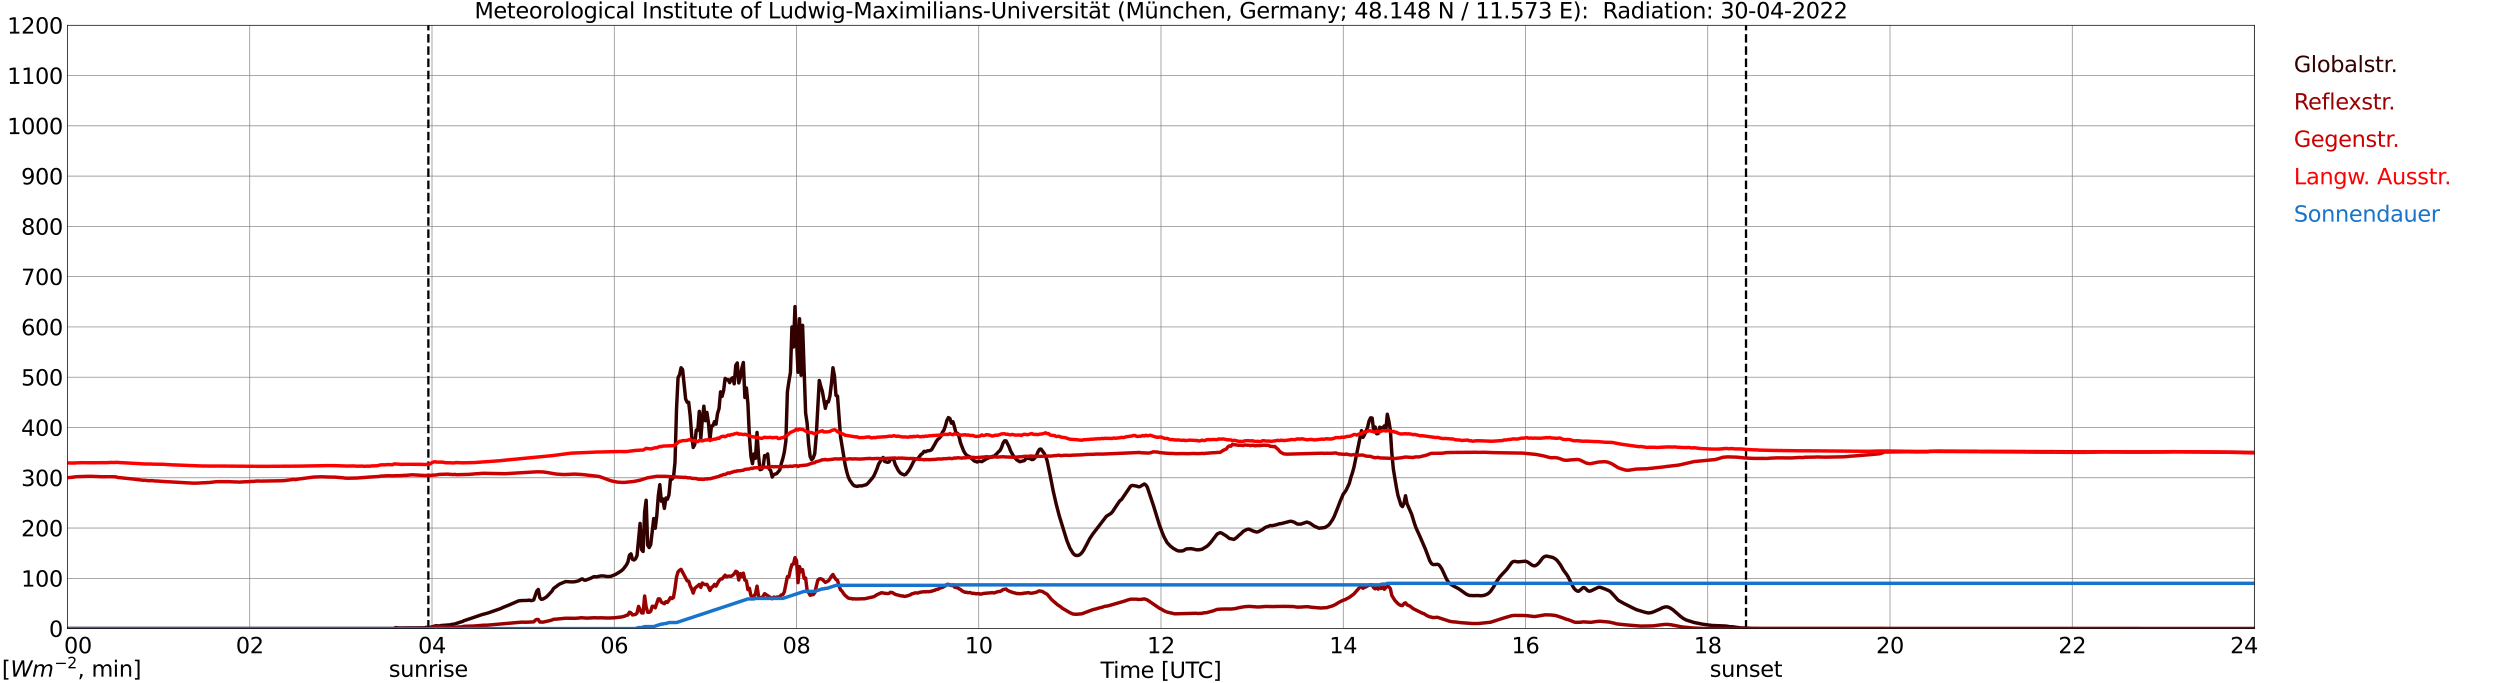 <?xml version="1.0" encoding="utf-8" standalone="no"?>
<!DOCTYPE svg PUBLIC "-//W3C//DTD SVG 1.1//EN"
  "http://www.w3.org/Graphics/SVG/1.1/DTD/svg11.dtd">
<svg xmlns:xlink="http://www.w3.org/1999/xlink" width="1085.4pt" height="296.64pt" viewBox="0 0 1085.4 296.64" xmlns="http://www.w3.org/2000/svg" version="1.1">
 <defs>
  <style type="text/css">*{stroke-linejoin: round; stroke-linecap: butt}</style>
 </defs>
 <g id="figure_1">
  <g id="patch_1">
   <path d="M 0 296.64 
L 1085.4 296.64 
L 1085.4 0 
L 0 0 
z
" style="fill: #ffffff"/>
  </g>
  <g id="axes_1">
   <g id="patch_2">
    <path d="M 29.306 272.909 
L 978.814 272.909 
L 978.814 10.976 
L 29.306 10.976 
z
" style="fill: #ffffff"/>
   </g>
   <g id="patch_3">
    <path d="M 978.814 272.909 
L 978.814 272.909 
L 978.814 10.976 
L 978.814 10.976 
z
" clip-path="url(#p2dd587e2b5)" style="fill: #d3d3d3; opacity: 0.25; stroke: #d3d3d3; stroke-linejoin: miter"/>
   </g>
   <g id="matplotlib.axis_1">
    <g id="xtick_1">
     <g id="line2d_1">
      <path d="M 29.306 272.909 
L 29.306 10.976 
" clip-path="url(#p2dd587e2b5)" style="fill: none; stroke: #808080; stroke-width: 0.3; stroke-linecap: square"/>
     </g>
     <g id="line2d_2"/>
     <g id="text_1">
      <!--    00 -->
      <g transform="translate(18.733 283.627) scale(0.095 -0.095)">
       <defs>
        <path id="DejaVuSans-20" transform="scale(0.016)"/>
        <path id="DejaVuSans-30" d="M 2034 4250 
Q 1547 4250 1301 3770 
Q 1056 3291 1056 2328 
Q 1056 1369 1301 889 
Q 1547 409 2034 409 
Q 2525 409 2770 889 
Q 3016 1369 3016 2328 
Q 3016 3291 2770 3770 
Q 2525 4250 2034 4250 
z
M 2034 4750 
Q 2819 4750 3233 4129 
Q 3647 3509 3647 2328 
Q 3647 1150 3233 529 
Q 2819 -91 2034 -91 
Q 1250 -91 836 529 
Q 422 1150 422 2328 
Q 422 3509 836 4129 
Q 1250 4750 2034 4750 
z
" transform="scale(0.016)"/>
       </defs>
       <use xlink:href="#DejaVuSans-20"/>
       <use xlink:href="#DejaVuSans-20" transform="translate(31.787 0)"/>
       <use xlink:href="#DejaVuSans-20" transform="translate(63.574 0)"/>
       <use xlink:href="#DejaVuSans-30" transform="translate(95.361 0)"/>
       <use xlink:href="#DejaVuSans-30" transform="translate(158.984 0)"/>
      </g>
     </g>
    </g>
    <g id="xtick_2">
     <g id="line2d_3">
      <path d="M 108.431 272.909 
L 108.431 10.976 
" clip-path="url(#p2dd587e2b5)" style="fill: none; stroke: #808080; stroke-width: 0.3; stroke-linecap: square"/>
     </g>
     <g id="line2d_4"/>
     <g id="text_2">
      <!-- 02 -->
      <g transform="translate(102.387 283.627) scale(0.095 -0.095)">
       <defs>
        <path id="DejaVuSans-32" d="M 1228 531 
L 3431 531 
L 3431 0 
L 469 0 
L 469 531 
Q 828 903 1448 1529 
Q 2069 2156 2228 2338 
Q 2531 2678 2651 2914 
Q 2772 3150 2772 3378 
Q 2772 3750 2511 3984 
Q 2250 4219 1831 4219 
Q 1534 4219 1204 4116 
Q 875 4013 500 3803 
L 500 4441 
Q 881 4594 1212 4672 
Q 1544 4750 1819 4750 
Q 2544 4750 2975 4387 
Q 3406 4025 3406 3419 
Q 3406 3131 3298 2873 
Q 3191 2616 2906 2266 
Q 2828 2175 2409 1742 
Q 1991 1309 1228 531 
z
" transform="scale(0.016)"/>
       </defs>
       <use xlink:href="#DejaVuSans-30"/>
       <use xlink:href="#DejaVuSans-32" transform="translate(63.623 0)"/>
      </g>
     </g>
    </g>
    <g id="xtick_3">
     <g id="line2d_5">
      <path d="M 187.557 272.909 
L 187.557 10.976 
" clip-path="url(#p2dd587e2b5)" style="fill: none; stroke: #808080; stroke-width: 0.3; stroke-linecap: square"/>
     </g>
     <g id="line2d_6"/>
     <g id="text_3">
      <!-- 04 -->
      <g transform="translate(181.513 283.627) scale(0.095 -0.095)">
       <defs>
        <path id="DejaVuSans-34" d="M 2419 4116 
L 825 1625 
L 2419 1625 
L 2419 4116 
z
M 2253 4666 
L 3047 4666 
L 3047 1625 
L 3713 1625 
L 3713 1100 
L 3047 1100 
L 3047 0 
L 2419 0 
L 2419 1100 
L 313 1100 
L 313 1709 
L 2253 4666 
z
" transform="scale(0.016)"/>
       </defs>
       <use xlink:href="#DejaVuSans-30"/>
       <use xlink:href="#DejaVuSans-34" transform="translate(63.623 0)"/>
      </g>
     </g>
    </g>
    <g id="xtick_4">
     <g id="line2d_7">
      <path d="M 266.683 272.909 
L 266.683 10.976 
" clip-path="url(#p2dd587e2b5)" style="fill: none; stroke: #808080; stroke-width: 0.3; stroke-linecap: square"/>
     </g>
     <g id="line2d_8"/>
     <g id="text_4">
      <!-- 06 -->
      <g transform="translate(260.638 283.627) scale(0.095 -0.095)">
       <defs>
        <path id="DejaVuSans-36" d="M 2113 2584 
Q 1688 2584 1439 2293 
Q 1191 2003 1191 1497 
Q 1191 994 1439 701 
Q 1688 409 2113 409 
Q 2538 409 2786 701 
Q 3034 994 3034 1497 
Q 3034 2003 2786 2293 
Q 2538 2584 2113 2584 
z
M 3366 4563 
L 3366 3988 
Q 3128 4100 2886 4159 
Q 2644 4219 2406 4219 
Q 1781 4219 1451 3797 
Q 1122 3375 1075 2522 
Q 1259 2794 1537 2939 
Q 1816 3084 2150 3084 
Q 2853 3084 3261 2657 
Q 3669 2231 3669 1497 
Q 3669 778 3244 343 
Q 2819 -91 2113 -91 
Q 1303 -91 875 529 
Q 447 1150 447 2328 
Q 447 3434 972 4092 
Q 1497 4750 2381 4750 
Q 2619 4750 2861 4703 
Q 3103 4656 3366 4563 
z
" transform="scale(0.016)"/>
       </defs>
       <use xlink:href="#DejaVuSans-30"/>
       <use xlink:href="#DejaVuSans-36" transform="translate(63.623 0)"/>
      </g>
     </g>
    </g>
    <g id="xtick_5">
     <g id="line2d_9">
      <path d="M 345.808 272.909 
L 345.808 10.976 
" clip-path="url(#p2dd587e2b5)" style="fill: none; stroke: #808080; stroke-width: 0.3; stroke-linecap: square"/>
     </g>
     <g id="line2d_10"/>
     <g id="text_5">
      <!-- 08 -->
      <g transform="translate(339.764 283.627) scale(0.095 -0.095)">
       <defs>
        <path id="DejaVuSans-38" d="M 2034 2216 
Q 1584 2216 1326 1975 
Q 1069 1734 1069 1313 
Q 1069 891 1326 650 
Q 1584 409 2034 409 
Q 2484 409 2743 651 
Q 3003 894 3003 1313 
Q 3003 1734 2745 1975 
Q 2488 2216 2034 2216 
z
M 1403 2484 
Q 997 2584 770 2862 
Q 544 3141 544 3541 
Q 544 4100 942 4425 
Q 1341 4750 2034 4750 
Q 2731 4750 3128 4425 
Q 3525 4100 3525 3541 
Q 3525 3141 3298 2862 
Q 3072 2584 2669 2484 
Q 3125 2378 3379 2068 
Q 3634 1759 3634 1313 
Q 3634 634 3220 271 
Q 2806 -91 2034 -91 
Q 1263 -91 848 271 
Q 434 634 434 1313 
Q 434 1759 690 2068 
Q 947 2378 1403 2484 
z
M 1172 3481 
Q 1172 3119 1398 2916 
Q 1625 2713 2034 2713 
Q 2441 2713 2670 2916 
Q 2900 3119 2900 3481 
Q 2900 3844 2670 4047 
Q 2441 4250 2034 4250 
Q 1625 4250 1398 4047 
Q 1172 3844 1172 3481 
z
" transform="scale(0.016)"/>
       </defs>
       <use xlink:href="#DejaVuSans-30"/>
       <use xlink:href="#DejaVuSans-38" transform="translate(63.623 0)"/>
      </g>
     </g>
    </g>
    <g id="xtick_6">
     <g id="line2d_11">
      <path d="M 424.934 272.909 
L 424.934 10.976 
" clip-path="url(#p2dd587e2b5)" style="fill: none; stroke: #808080; stroke-width: 0.3; stroke-linecap: square"/>
     </g>
     <g id="line2d_12"/>
     <g id="text_6">
      <!-- 10 -->
      <g transform="translate(418.89 283.627) scale(0.095 -0.095)">
       <defs>
        <path id="DejaVuSans-31" d="M 794 531 
L 1825 531 
L 1825 4091 
L 703 3866 
L 703 4441 
L 1819 4666 
L 2450 4666 
L 2450 531 
L 3481 531 
L 3481 0 
L 794 0 
L 794 531 
z
" transform="scale(0.016)"/>
       </defs>
       <use xlink:href="#DejaVuSans-31"/>
       <use xlink:href="#DejaVuSans-30" transform="translate(63.623 0)"/>
      </g>
     </g>
    </g>
    <g id="xtick_7">
     <g id="line2d_13">
      <path d="M 504.06 272.909 
L 504.06 10.976 
" clip-path="url(#p2dd587e2b5)" style="fill: none; stroke: #808080; stroke-width: 0.3; stroke-linecap: square"/>
     </g>
     <g id="line2d_14"/>
     <g id="text_7">
      <!-- 12 -->
      <g transform="translate(498.015 283.627) scale(0.095 -0.095)">
       <use xlink:href="#DejaVuSans-31"/>
       <use xlink:href="#DejaVuSans-32" transform="translate(63.623 0)"/>
      </g>
     </g>
    </g>
    <g id="xtick_8">
     <g id="line2d_15">
      <path d="M 583.185 272.909 
L 583.185 10.976 
" clip-path="url(#p2dd587e2b5)" style="fill: none; stroke: #808080; stroke-width: 0.3; stroke-linecap: square"/>
     </g>
     <g id="line2d_16"/>
     <g id="text_8">
      <!-- 14 -->
      <g transform="translate(577.141 283.627) scale(0.095 -0.095)">
       <use xlink:href="#DejaVuSans-31"/>
       <use xlink:href="#DejaVuSans-34" transform="translate(63.623 0)"/>
      </g>
     </g>
    </g>
    <g id="xtick_9">
     <g id="line2d_17">
      <path d="M 662.311 272.909 
L 662.311 10.976 
" clip-path="url(#p2dd587e2b5)" style="fill: none; stroke: #808080; stroke-width: 0.3; stroke-linecap: square"/>
     </g>
     <g id="line2d_18"/>
     <g id="text_9">
      <!-- 16 -->
      <g transform="translate(656.267 283.627) scale(0.095 -0.095)">
       <use xlink:href="#DejaVuSans-31"/>
       <use xlink:href="#DejaVuSans-36" transform="translate(63.623 0)"/>
      </g>
     </g>
    </g>
    <g id="xtick_10">
     <g id="line2d_19">
      <path d="M 741.437 272.909 
L 741.437 10.976 
" clip-path="url(#p2dd587e2b5)" style="fill: none; stroke: #808080; stroke-width: 0.3; stroke-linecap: square"/>
     </g>
     <g id="line2d_20"/>
     <g id="text_10">
      <!-- 18 -->
      <g transform="translate(735.392 283.627) scale(0.095 -0.095)">
       <use xlink:href="#DejaVuSans-31"/>
       <use xlink:href="#DejaVuSans-38" transform="translate(63.623 0)"/>
      </g>
     </g>
    </g>
    <g id="xtick_11">
     <g id="line2d_21">
      <path d="M 820.562 272.909 
L 820.562 10.976 
" clip-path="url(#p2dd587e2b5)" style="fill: none; stroke: #808080; stroke-width: 0.3; stroke-linecap: square"/>
     </g>
     <g id="line2d_22"/>
     <g id="text_11">
      <!-- 20 -->
      <g transform="translate(814.518 283.627) scale(0.095 -0.095)">
       <use xlink:href="#DejaVuSans-32"/>
       <use xlink:href="#DejaVuSans-30" transform="translate(63.623 0)"/>
      </g>
     </g>
    </g>
    <g id="xtick_12">
     <g id="line2d_23">
      <path d="M 899.688 272.909 
L 899.688 10.976 
" clip-path="url(#p2dd587e2b5)" style="fill: none; stroke: #808080; stroke-width: 0.3; stroke-linecap: square"/>
     </g>
     <g id="line2d_24"/>
     <g id="text_12">
      <!-- 22 -->
      <g transform="translate(893.644 283.627) scale(0.095 -0.095)">
       <use xlink:href="#DejaVuSans-32"/>
       <use xlink:href="#DejaVuSans-32" transform="translate(63.623 0)"/>
      </g>
     </g>
    </g>
    <g id="xtick_13">
     <g id="line2d_25">
      <path d="M 978.814 272.909 
L 978.814 10.976 
" clip-path="url(#p2dd587e2b5)" style="fill: none; stroke: #808080; stroke-width: 0.3; stroke-linecap: square"/>
     </g>
     <g id="line2d_26"/>
     <g id="text_13">
      <!-- 24    -->
      <g transform="translate(968.241 283.627) scale(0.095 -0.095)">
       <use xlink:href="#DejaVuSans-32"/>
       <use xlink:href="#DejaVuSans-34" transform="translate(63.623 0)"/>
       <use xlink:href="#DejaVuSans-20" transform="translate(127.246 0)"/>
       <use xlink:href="#DejaVuSans-20" transform="translate(159.033 0)"/>
       <use xlink:href="#DejaVuSans-20" transform="translate(190.82 0)"/>
      </g>
     </g>
    </g>
    <g id="text_14">
     <!-- Time [UTC] -->
     <g transform="translate(477.806 294.322) scale(0.095 -0.095)">
      <defs>
       <path id="DejaVuSans-54" d="M -19 4666 
L 3928 4666 
L 3928 4134 
L 2272 4134 
L 2272 0 
L 1638 0 
L 1638 4134 
L -19 4134 
L -19 4666 
z
" transform="scale(0.016)"/>
       <path id="DejaVuSans-69" d="M 603 3500 
L 1178 3500 
L 1178 0 
L 603 0 
L 603 3500 
z
M 603 4863 
L 1178 4863 
L 1178 4134 
L 603 4134 
L 603 4863 
z
" transform="scale(0.016)"/>
       <path id="DejaVuSans-6d" d="M 3328 2828 
Q 3544 3216 3844 3400 
Q 4144 3584 4550 3584 
Q 5097 3584 5394 3201 
Q 5691 2819 5691 2113 
L 5691 0 
L 5113 0 
L 5113 2094 
Q 5113 2597 4934 2840 
Q 4756 3084 4391 3084 
Q 3944 3084 3684 2787 
Q 3425 2491 3425 1978 
L 3425 0 
L 2847 0 
L 2847 2094 
Q 2847 2600 2669 2842 
Q 2491 3084 2119 3084 
Q 1678 3084 1418 2786 
Q 1159 2488 1159 1978 
L 1159 0 
L 581 0 
L 581 3500 
L 1159 3500 
L 1159 2956 
Q 1356 3278 1631 3431 
Q 1906 3584 2284 3584 
Q 2666 3584 2933 3390 
Q 3200 3197 3328 2828 
z
" transform="scale(0.016)"/>
       <path id="DejaVuSans-65" d="M 3597 1894 
L 3597 1613 
L 953 1613 
Q 991 1019 1311 708 
Q 1631 397 2203 397 
Q 2534 397 2845 478 
Q 3156 559 3463 722 
L 3463 178 
Q 3153 47 2828 -22 
Q 2503 -91 2169 -91 
Q 1331 -91 842 396 
Q 353 884 353 1716 
Q 353 2575 817 3079 
Q 1281 3584 2069 3584 
Q 2775 3584 3186 3129 
Q 3597 2675 3597 1894 
z
M 3022 2063 
Q 3016 2534 2758 2815 
Q 2500 3097 2075 3097 
Q 1594 3097 1305 2825 
Q 1016 2553 972 2059 
L 3022 2063 
z
" transform="scale(0.016)"/>
       <path id="DejaVuSans-5b" d="M 550 4863 
L 1875 4863 
L 1875 4416 
L 1125 4416 
L 1125 -397 
L 1875 -397 
L 1875 -844 
L 550 -844 
L 550 4863 
z
" transform="scale(0.016)"/>
       <path id="DejaVuSans-55" d="M 556 4666 
L 1191 4666 
L 1191 1831 
Q 1191 1081 1462 751 
Q 1734 422 2344 422 
Q 2950 422 3222 751 
Q 3494 1081 3494 1831 
L 3494 4666 
L 4128 4666 
L 4128 1753 
Q 4128 841 3676 375 
Q 3225 -91 2344 -91 
Q 1459 -91 1007 375 
Q 556 841 556 1753 
L 556 4666 
z
" transform="scale(0.016)"/>
       <path id="DejaVuSans-43" d="M 4122 4306 
L 4122 3641 
Q 3803 3938 3442 4084 
Q 3081 4231 2675 4231 
Q 1875 4231 1450 3742 
Q 1025 3253 1025 2328 
Q 1025 1406 1450 917 
Q 1875 428 2675 428 
Q 3081 428 3442 575 
Q 3803 722 4122 1019 
L 4122 359 
Q 3791 134 3420 21 
Q 3050 -91 2638 -91 
Q 1578 -91 968 557 
Q 359 1206 359 2328 
Q 359 3453 968 4101 
Q 1578 4750 2638 4750 
Q 3056 4750 3426 4639 
Q 3797 4528 4122 4306 
z
" transform="scale(0.016)"/>
       <path id="DejaVuSans-5d" d="M 1947 4863 
L 1947 -844 
L 622 -844 
L 622 -397 
L 1369 -397 
L 1369 4416 
L 622 4416 
L 622 4863 
L 1947 4863 
z
" transform="scale(0.016)"/>
      </defs>
      <use xlink:href="#DejaVuSans-54"/>
      <use xlink:href="#DejaVuSans-69" transform="translate(57.959 0)"/>
      <use xlink:href="#DejaVuSans-6d" transform="translate(85.742 0)"/>
      <use xlink:href="#DejaVuSans-65" transform="translate(183.154 0)"/>
      <use xlink:href="#DejaVuSans-20" transform="translate(244.678 0)"/>
      <use xlink:href="#DejaVuSans-5b" transform="translate(276.465 0)"/>
      <use xlink:href="#DejaVuSans-55" transform="translate(315.479 0)"/>
      <use xlink:href="#DejaVuSans-54" transform="translate(388.672 0)"/>
      <use xlink:href="#DejaVuSans-43" transform="translate(443.881 0)"/>
      <use xlink:href="#DejaVuSans-5d" transform="translate(513.705 0)"/>
     </g>
    </g>
   </g>
   <g id="matplotlib.axis_2">
    <g id="ytick_1">
     <g id="line2d_27">
      <path d="M 29.306 272.909 
L 978.814 272.909 
" clip-path="url(#p2dd587e2b5)" style="fill: none; stroke: #808080; stroke-width: 0.3; stroke-linecap: square"/>
     </g>
     <g id="line2d_28"/>
     <g id="text_15">
      <!-- 0 -->
      <g transform="translate(21.261 276.518) scale(0.095 -0.095)">
       <use xlink:href="#DejaVuSans-30"/>
      </g>
     </g>
    </g>
    <g id="ytick_2">
     <g id="line2d_29">
      <path d="M 29.306 251.081 
L 978.814 251.081 
" clip-path="url(#p2dd587e2b5)" style="fill: none; stroke: #808080; stroke-width: 0.3; stroke-linecap: square"/>
     </g>
     <g id="line2d_30"/>
     <g id="text_16">
      <!-- 100 -->
      <g transform="translate(9.173 254.69) scale(0.095 -0.095)">
       <use xlink:href="#DejaVuSans-31"/>
       <use xlink:href="#DejaVuSans-30" transform="translate(63.623 0)"/>
       <use xlink:href="#DejaVuSans-30" transform="translate(127.246 0)"/>
      </g>
     </g>
    </g>
    <g id="ytick_3">
     <g id="line2d_31">
      <path d="M 29.306 229.253 
L 978.814 229.253 
" clip-path="url(#p2dd587e2b5)" style="fill: none; stroke: #808080; stroke-width: 0.3; stroke-linecap: square"/>
     </g>
     <g id="line2d_32"/>
     <g id="text_17">
      <!-- 200 -->
      <g transform="translate(9.173 232.863) scale(0.095 -0.095)">
       <use xlink:href="#DejaVuSans-32"/>
       <use xlink:href="#DejaVuSans-30" transform="translate(63.623 0)"/>
       <use xlink:href="#DejaVuSans-30" transform="translate(127.246 0)"/>
      </g>
     </g>
    </g>
    <g id="ytick_4">
     <g id="line2d_33">
      <path d="M 29.306 207.426 
L 978.814 207.426 
" clip-path="url(#p2dd587e2b5)" style="fill: none; stroke: #808080; stroke-width: 0.3; stroke-linecap: square"/>
     </g>
     <g id="line2d_34"/>
     <g id="text_18">
      <!-- 300 -->
      <g transform="translate(9.173 211.035) scale(0.095 -0.095)">
       <defs>
        <path id="DejaVuSans-33" d="M 2597 2516 
Q 3050 2419 3304 2112 
Q 3559 1806 3559 1356 
Q 3559 666 3084 287 
Q 2609 -91 1734 -91 
Q 1441 -91 1130 -33 
Q 819 25 488 141 
L 488 750 
Q 750 597 1062 519 
Q 1375 441 1716 441 
Q 2309 441 2620 675 
Q 2931 909 2931 1356 
Q 2931 1769 2642 2001 
Q 2353 2234 1838 2234 
L 1294 2234 
L 1294 2753 
L 1863 2753 
Q 2328 2753 2575 2939 
Q 2822 3125 2822 3475 
Q 2822 3834 2567 4026 
Q 2313 4219 1838 4219 
Q 1578 4219 1281 4162 
Q 984 4106 628 3988 
L 628 4550 
Q 988 4650 1302 4700 
Q 1616 4750 1894 4750 
Q 2613 4750 3031 4423 
Q 3450 4097 3450 3541 
Q 3450 3153 3228 2886 
Q 3006 2619 2597 2516 
z
" transform="scale(0.016)"/>
       </defs>
       <use xlink:href="#DejaVuSans-33"/>
       <use xlink:href="#DejaVuSans-30" transform="translate(63.623 0)"/>
       <use xlink:href="#DejaVuSans-30" transform="translate(127.246 0)"/>
      </g>
     </g>
    </g>
    <g id="ytick_5">
     <g id="line2d_35">
      <path d="M 29.306 185.598 
L 978.814 185.598 
" clip-path="url(#p2dd587e2b5)" style="fill: none; stroke: #808080; stroke-width: 0.3; stroke-linecap: square"/>
     </g>
     <g id="line2d_36"/>
     <g id="text_19">
      <!-- 400 -->
      <g transform="translate(9.173 189.207) scale(0.095 -0.095)">
       <use xlink:href="#DejaVuSans-34"/>
       <use xlink:href="#DejaVuSans-30" transform="translate(63.623 0)"/>
       <use xlink:href="#DejaVuSans-30" transform="translate(127.246 0)"/>
      </g>
     </g>
    </g>
    <g id="ytick_6">
     <g id="line2d_37">
      <path d="M 29.306 163.77 
L 978.814 163.77 
" clip-path="url(#p2dd587e2b5)" style="fill: none; stroke: #808080; stroke-width: 0.3; stroke-linecap: square"/>
     </g>
     <g id="line2d_38"/>
     <g id="text_20">
      <!-- 500 -->
      <g transform="translate(9.173 167.379) scale(0.095 -0.095)">
       <defs>
        <path id="DejaVuSans-35" d="M 691 4666 
L 3169 4666 
L 3169 4134 
L 1269 4134 
L 1269 2991 
Q 1406 3038 1543 3061 
Q 1681 3084 1819 3084 
Q 2600 3084 3056 2656 
Q 3513 2228 3513 1497 
Q 3513 744 3044 326 
Q 2575 -91 1722 -91 
Q 1428 -91 1123 -41 
Q 819 9 494 109 
L 494 744 
Q 775 591 1075 516 
Q 1375 441 1709 441 
Q 2250 441 2565 725 
Q 2881 1009 2881 1497 
Q 2881 1984 2565 2268 
Q 2250 2553 1709 2553 
Q 1456 2553 1204 2497 
Q 953 2441 691 2322 
L 691 4666 
z
" transform="scale(0.016)"/>
       </defs>
       <use xlink:href="#DejaVuSans-35"/>
       <use xlink:href="#DejaVuSans-30" transform="translate(63.623 0)"/>
       <use xlink:href="#DejaVuSans-30" transform="translate(127.246 0)"/>
      </g>
     </g>
    </g>
    <g id="ytick_7">
     <g id="line2d_39">
      <path d="M 29.306 141.942 
L 978.814 141.942 
" clip-path="url(#p2dd587e2b5)" style="fill: none; stroke: #808080; stroke-width: 0.3; stroke-linecap: square"/>
     </g>
     <g id="line2d_40"/>
     <g id="text_21">
      <!-- 600 -->
      <g transform="translate(9.173 145.551) scale(0.095 -0.095)">
       <use xlink:href="#DejaVuSans-36"/>
       <use xlink:href="#DejaVuSans-30" transform="translate(63.623 0)"/>
       <use xlink:href="#DejaVuSans-30" transform="translate(127.246 0)"/>
      </g>
     </g>
    </g>
    <g id="ytick_8">
     <g id="line2d_41">
      <path d="M 29.306 120.114 
L 978.814 120.114 
" clip-path="url(#p2dd587e2b5)" style="fill: none; stroke: #808080; stroke-width: 0.3; stroke-linecap: square"/>
     </g>
     <g id="line2d_42"/>
     <g id="text_22">
      <!-- 700 -->
      <g transform="translate(9.173 123.724) scale(0.095 -0.095)">
       <defs>
        <path id="DejaVuSans-37" d="M 525 4666 
L 3525 4666 
L 3525 4397 
L 1831 0 
L 1172 0 
L 2766 4134 
L 525 4134 
L 525 4666 
z
" transform="scale(0.016)"/>
       </defs>
       <use xlink:href="#DejaVuSans-37"/>
       <use xlink:href="#DejaVuSans-30" transform="translate(63.623 0)"/>
       <use xlink:href="#DejaVuSans-30" transform="translate(127.246 0)"/>
      </g>
     </g>
    </g>
    <g id="ytick_9">
     <g id="line2d_43">
      <path d="M 29.306 98.287 
L 978.814 98.287 
" clip-path="url(#p2dd587e2b5)" style="fill: none; stroke: #808080; stroke-width: 0.3; stroke-linecap: square"/>
     </g>
     <g id="line2d_44"/>
     <g id="text_23">
      <!-- 800 -->
      <g transform="translate(9.173 101.896) scale(0.095 -0.095)">
       <use xlink:href="#DejaVuSans-38"/>
       <use xlink:href="#DejaVuSans-30" transform="translate(63.623 0)"/>
       <use xlink:href="#DejaVuSans-30" transform="translate(127.246 0)"/>
      </g>
     </g>
    </g>
    <g id="ytick_10">
     <g id="line2d_45">
      <path d="M 29.306 76.459 
L 978.814 76.459 
" clip-path="url(#p2dd587e2b5)" style="fill: none; stroke: #808080; stroke-width: 0.3; stroke-linecap: square"/>
     </g>
     <g id="line2d_46"/>
     <g id="text_24">
      <!-- 900 -->
      <g transform="translate(9.173 80.068) scale(0.095 -0.095)">
       <defs>
        <path id="DejaVuSans-39" d="M 703 97 
L 703 672 
Q 941 559 1184 500 
Q 1428 441 1663 441 
Q 2288 441 2617 861 
Q 2947 1281 2994 2138 
Q 2813 1869 2534 1725 
Q 2256 1581 1919 1581 
Q 1219 1581 811 2004 
Q 403 2428 403 3163 
Q 403 3881 828 4315 
Q 1253 4750 1959 4750 
Q 2769 4750 3195 4129 
Q 3622 3509 3622 2328 
Q 3622 1225 3098 567 
Q 2575 -91 1691 -91 
Q 1453 -91 1209 -44 
Q 966 3 703 97 
z
M 1959 2075 
Q 2384 2075 2632 2365 
Q 2881 2656 2881 3163 
Q 2881 3666 2632 3958 
Q 2384 4250 1959 4250 
Q 1534 4250 1286 3958 
Q 1038 3666 1038 3163 
Q 1038 2656 1286 2365 
Q 1534 2075 1959 2075 
z
" transform="scale(0.016)"/>
       </defs>
       <use xlink:href="#DejaVuSans-39"/>
       <use xlink:href="#DejaVuSans-30" transform="translate(63.623 0)"/>
       <use xlink:href="#DejaVuSans-30" transform="translate(127.246 0)"/>
      </g>
     </g>
    </g>
    <g id="ytick_11">
     <g id="line2d_47">
      <path d="M 29.306 54.631 
L 978.814 54.631 
" clip-path="url(#p2dd587e2b5)" style="fill: none; stroke: #808080; stroke-width: 0.3; stroke-linecap: square"/>
     </g>
     <g id="line2d_48"/>
     <g id="text_25">
      <!-- 1000 -->
      <g transform="translate(3.128 58.24) scale(0.095 -0.095)">
       <use xlink:href="#DejaVuSans-31"/>
       <use xlink:href="#DejaVuSans-30" transform="translate(63.623 0)"/>
       <use xlink:href="#DejaVuSans-30" transform="translate(127.246 0)"/>
       <use xlink:href="#DejaVuSans-30" transform="translate(190.869 0)"/>
      </g>
     </g>
    </g>
    <g id="ytick_12">
     <g id="line2d_49">
      <path d="M 29.306 32.803 
L 978.814 32.803 
" clip-path="url(#p2dd587e2b5)" style="fill: none; stroke: #808080; stroke-width: 0.3; stroke-linecap: square"/>
     </g>
     <g id="line2d_50"/>
     <g id="text_26">
      <!-- 1100 -->
      <g transform="translate(3.128 36.413) scale(0.095 -0.095)">
       <use xlink:href="#DejaVuSans-31"/>
       <use xlink:href="#DejaVuSans-31" transform="translate(63.623 0)"/>
       <use xlink:href="#DejaVuSans-30" transform="translate(127.246 0)"/>
       <use xlink:href="#DejaVuSans-30" transform="translate(190.869 0)"/>
      </g>
     </g>
    </g>
    <g id="ytick_13">
     <g id="line2d_51">
      <path d="M 29.306 10.976 
L 978.814 10.976 
" clip-path="url(#p2dd587e2b5)" style="fill: none; stroke: #808080; stroke-width: 0.3; stroke-linecap: square"/>
     </g>
     <g id="line2d_52"/>
     <g id="text_27">
      <!-- 1200 -->
      <g transform="translate(3.128 14.585) scale(0.095 -0.095)">
       <use xlink:href="#DejaVuSans-31"/>
       <use xlink:href="#DejaVuSans-32" transform="translate(63.623 0)"/>
       <use xlink:href="#DejaVuSans-30" transform="translate(127.246 0)"/>
       <use xlink:href="#DejaVuSans-30" transform="translate(190.869 0)"/>
      </g>
     </g>
    </g>
   </g>
   <g id="line2d_53">
    <path d="M 185.975 272.909 
L 185.975 10.976 
" clip-path="url(#p2dd587e2b5)" style="fill: none; stroke-dasharray: 3.7,1.6; stroke-dashoffset: 0; stroke: #000000"/>
   </g>
   <g id="line2d_54">
    <path d="M 758.053 272.909 
L 758.053 10.976 
" clip-path="url(#p2dd587e2b5)" style="fill: none; stroke-dasharray: 3.7,1.6; stroke-dashoffset: 0; stroke: #000000"/>
   </g>
   <g id="line2d_55">
    <path d="M 29.306 272.909 
L 171.073 272.909 
L 171.732 272.49 
L 173.051 272.651 
L 184.26 272.59 
L 184.92 272.387 
L 186.898 272.348 
L 189.535 271.617 
L 190.195 271.78 
L 190.854 271.739 
L 191.513 271.577 
L 195.47 271.272 
L 196.129 271.091 
L 197.448 270.907 
L 199.426 270.239 
L 200.745 269.853 
L 201.404 269.488 
L 204.701 268.395 
L 209.317 266.814 
L 210.635 266.47 
L 211.954 266.105 
L 217.229 264.261 
L 218.548 263.652 
L 221.186 262.597 
L 225.142 260.875 
L 226.461 260.733 
L 229.098 260.672 
L 229.757 260.53 
L 230.417 260.753 
L 231.076 260.714 
L 231.736 260.43 
L 233.054 256.619 
L 233.714 255.909 
L 234.373 259.517 
L 235.033 260.207 
L 235.692 260.105 
L 237.011 259.336 
L 237.67 258.769 
L 239.648 256.641 
L 240.308 255.525 
L 242.286 254.045 
L 242.945 253.58 
L 244.264 253.032 
L 245.583 252.485 
L 248.22 252.646 
L 249.539 252.565 
L 250.858 252.262 
L 251.517 252.02 
L 252.176 251.511 
L 252.836 251.33 
L 253.495 251.817 
L 254.155 251.937 
L 256.133 251.168 
L 256.792 250.904 
L 257.451 250.52 
L 258.111 250.337 
L 258.77 250.437 
L 259.43 250.378 
L 260.748 250.053 
L 262.067 250.033 
L 263.386 250.295 
L 264.705 250.276 
L 265.364 250.175 
L 267.342 249.344 
L 269.32 248.128 
L 269.98 247.641 
L 270.639 247.012 
L 271.958 245.29 
L 272.617 243.994 
L 273.277 241.053 
L 273.936 240.466 
L 274.595 242.837 
L 275.255 243.12 
L 275.914 242.636 
L 276.573 241.237 
L 277.892 227.252 
L 278.552 238.663 
L 279.211 239.434 
L 279.87 222.247 
L 280.53 217.18 
L 281.189 236.677 
L 281.849 237.731 
L 282.508 236.432 
L 283.827 225.123 
L 284.486 229.341 
L 285.145 223.929 
L 285.805 215.275 
L 286.464 210.431 
L 287.124 217.606 
L 287.783 216.632 
L 288.442 220.725 
L 289.102 216.226 
L 289.761 216.755 
L 290.42 214.95 
L 291.08 208.019 
L 291.739 208.039 
L 292.399 207.268 
L 293.058 200.683 
L 293.717 177.618 
L 294.377 163.977 
L 295.036 162.742 
L 295.696 159.662 
L 296.355 160.452 
L 297.674 173.241 
L 298.333 174.66 
L 298.992 174.66 
L 299.652 180.497 
L 300.311 189.413 
L 300.971 194.276 
L 301.63 192.98 
L 302.289 186.737 
L 302.949 186.759 
L 303.608 178.591 
L 304.267 190.406 
L 304.927 181.974 
L 305.586 176.341 
L 306.246 182.664 
L 306.905 179.056 
L 307.564 183.374 
L 308.224 190.893 
L 308.883 184.934 
L 309.543 184.792 
L 310.202 183.05 
L 310.861 184.164 
L 311.521 179.543 
L 312.18 177.415 
L 312.839 170.12 
L 313.499 172.084 
L 314.158 169.591 
L 314.818 164.303 
L 315.477 164.829 
L 316.136 164.87 
L 316.796 166.127 
L 317.455 164.464 
L 318.114 163.999 
L 318.774 166.653 
L 319.433 158.647 
L 320.093 157.573 
L 320.752 166.269 
L 321.411 163.938 
L 322.071 159.885 
L 322.73 157.392 
L 323.39 172.571 
L 324.049 168.437 
L 324.708 175.267 
L 325.368 189.535 
L 326.027 198.168 
L 326.686 201.309 
L 327.346 197.075 
L 328.005 198.959 
L 328.665 187.752 
L 329.324 197.906 
L 329.983 203.905 
L 330.643 203.721 
L 331.302 202.931 
L 331.961 197.784 
L 332.621 198.31 
L 333.28 197.075 
L 333.94 203.641 
L 334.599 204.269 
L 335.258 207.107 
L 335.918 205.991 
L 336.577 205.85 
L 337.236 205.588 
L 338.555 204.027 
L 339.215 201.27 
L 339.874 199.1 
L 340.533 196.224 
L 341.193 191.541 
L 341.852 170.159 
L 342.512 165.56 
L 343.171 161.81 
L 343.83 141.949 
L 344.49 150.662 
L 345.149 133.111 
L 346.468 161.627 
L 347.127 138.38 
L 347.787 162.925 
L 348.446 141.239 
L 349.765 179.32 
L 350.424 183.799 
L 351.083 192.777 
L 351.743 198.271 
L 352.402 199.607 
L 353.062 198.858 
L 353.721 196.994 
L 354.38 189.313 
L 355.699 165.193 
L 356.359 167.788 
L 357.018 169.875 
L 358.337 177.273 
L 358.996 174.396 
L 359.655 174.496 
L 360.315 171.964 
L 360.974 166.531 
L 361.634 159.662 
L 362.293 163.248 
L 362.952 171.659 
L 363.612 171.964 
L 364.93 189.677 
L 366.909 201.676 
L 367.568 204.614 
L 368.227 206.904 
L 368.887 208.403 
L 370.206 210.289 
L 370.865 210.896 
L 372.184 211.202 
L 372.843 210.957 
L 374.162 210.957 
L 375.481 210.593 
L 376.14 210.409 
L 376.799 209.822 
L 378.777 207.532 
L 379.437 206.539 
L 380.756 203.518 
L 381.415 201.573 
L 382.734 199.426 
L 383.393 198.614 
L 384.053 200.316 
L 385.371 200.742 
L 386.031 200.519 
L 386.69 199.1 
L 388.009 199.506 
L 388.668 201.654 
L 389.987 204.208 
L 390.646 205.079 
L 391.306 205.668 
L 392.624 206.194 
L 393.284 205.93 
L 394.603 204.228 
L 395.262 203.134 
L 396.581 200.48 
L 397.24 199.487 
L 397.899 199.162 
L 398.559 199.039 
L 399.878 197.297 
L 400.537 196.852 
L 401.196 195.94 
L 401.856 196.143 
L 402.515 195.778 
L 403.834 195.595 
L 404.493 195.189 
L 405.812 192.941 
L 406.471 191.683 
L 407.131 190.791 
L 407.79 190.223 
L 408.45 189.474 
L 409.109 187.752 
L 409.768 186.84 
L 410.428 185.037 
L 411.087 182.564 
L 411.746 181.287 
L 412.406 181.691 
L 413.065 183.738 
L 413.725 183.109 
L 414.384 185.321 
L 415.043 187.994 
L 415.703 188.136 
L 416.362 189.494 
L 417.022 192.312 
L 418.34 195.717 
L 419 196.852 
L 419.659 197.662 
L 420.978 198.291 
L 422.956 200.115 
L 424.275 200.6 
L 424.934 200.196 
L 426.253 200.438 
L 428.231 199.223 
L 428.89 198.959 
L 429.55 198.574 
L 430.209 198.574 
L 430.869 198.107 
L 431.528 198.149 
L 432.847 196.891 
L 433.506 196.143 
L 434.165 195.575 
L 434.825 194.298 
L 435.484 192.373 
L 436.144 191.4 
L 436.803 191.419 
L 438.122 194.034 
L 438.781 195.859 
L 440.1 198.107 
L 441.419 199.629 
L 442.737 200.458 
L 444.716 199.974 
L 445.375 199.203 
L 446.034 198.878 
L 447.353 199.181 
L 448.012 199.548 
L 448.672 199.406 
L 449.331 198.756 
L 449.991 197.823 
L 450.65 196.162 
L 451.309 195.069 
L 451.969 194.966 
L 453.287 196.75 
L 453.947 198.026 
L 454.606 199.974 
L 455.925 206.317 
L 457.244 213.105 
L 458.563 218.861 
L 459.881 223.929 
L 463.178 234.649 
L 464.497 237.932 
L 465.816 240.143 
L 466.475 240.831 
L 467.134 241.156 
L 467.794 241.176 
L 468.453 241.014 
L 469.113 240.588 
L 469.772 239.879 
L 470.431 238.925 
L 471.75 236.494 
L 473.069 233.94 
L 474.388 231.934 
L 480.322 224.172 
L 482.3 222.914 
L 482.96 222.227 
L 485.597 218.254 
L 486.256 217.362 
L 486.916 216.875 
L 490.872 211.06 
L 491.532 210.735 
L 492.85 210.938 
L 493.51 211.06 
L 494.169 211.322 
L 494.828 211.322 
L 496.807 210.126 
L 497.466 210.532 
L 498.125 211.544 
L 500.763 219.45 
L 503.4 228.003 
L 504.719 231.528 
L 505.379 233.088 
L 506.697 235.562 
L 508.016 236.98 
L 509.335 238.035 
L 510.654 238.805 
L 511.313 239.109 
L 511.972 239.231 
L 513.291 239.189 
L 513.95 239.008 
L 514.61 238.521 
L 515.269 238.299 
L 517.247 238.216 
L 518.566 238.48 
L 519.226 238.683 
L 520.544 238.703 
L 521.863 238.46 
L 523.841 237.284 
L 524.501 236.758 
L 525.819 235.297 
L 528.457 231.833 
L 529.776 231.244 
L 530.435 231.488 
L 532.413 232.704 
L 533.732 233.759 
L 535.71 234.184 
L 537.029 233.291 
L 537.688 232.604 
L 539.007 231.508 
L 539.666 230.759 
L 540.985 230.028 
L 541.644 229.806 
L 542.304 229.744 
L 544.282 230.637 
L 545.601 231.002 
L 546.26 230.879 
L 548.238 229.825 
L 548.898 229.279 
L 549.557 228.893 
L 550.876 228.448 
L 551.535 228.144 
L 552.195 228.267 
L 554.173 227.819 
L 555.491 227.394 
L 556.151 227.354 
L 560.107 226.32 
L 560.766 226.339 
L 562.085 226.787 
L 562.745 227.252 
L 563.404 227.535 
L 564.723 227.557 
L 567.36 226.645 
L 568.679 227.11 
L 570.657 228.467 
L 572.635 229.319 
L 574.613 229.116 
L 575.273 228.996 
L 576.592 228.164 
L 577.251 227.535 
L 578.57 225.571 
L 579.229 224.294 
L 580.548 221.031 
L 581.867 217.606 
L 583.185 214.524 
L 583.845 213.694 
L 584.504 212.679 
L 585.823 209.822 
L 586.482 207.329 
L 587.142 205.343 
L 587.801 202.992 
L 591.098 186.982 
L 591.757 189.88 
L 592.417 188.765 
L 593.736 185.582 
L 594.395 182.786 
L 595.054 181.407 
L 595.714 181.49 
L 596.373 186.698 
L 597.032 185.379 
L 597.692 188.32 
L 598.351 188.217 
L 599.011 185.46 
L 600.329 186.089 
L 600.989 184.934 
L 601.648 186.982 
L 602.307 179.848 
L 602.967 182.745 
L 603.626 186.737 
L 604.286 196.872 
L 604.945 203.702 
L 606.264 211.606 
L 606.923 215.011 
L 608.242 219.287 
L 608.901 219.957 
L 609.561 218.457 
L 610.22 215.233 
L 610.879 218.658 
L 612.858 223.198 
L 614.176 227.496 
L 614.836 229.319 
L 616.154 232.178 
L 618.792 238.257 
L 620.77 243.487 
L 621.429 244.6 
L 622.089 245.087 
L 623.408 245.087 
L 624.067 244.965 
L 624.726 245.249 
L 625.386 246.061 
L 626.045 247.135 
L 628.023 251.411 
L 628.683 252.485 
L 629.342 253.297 
L 630.661 254.207 
L 633.298 255.606 
L 636.595 257.957 
L 637.914 258.524 
L 639.892 258.605 
L 641.211 258.544 
L 643.189 258.647 
L 644.508 258.444 
L 645.827 257.876 
L 646.486 257.389 
L 647.145 256.721 
L 648.464 254.796 
L 649.783 252.445 
L 651.102 250.52 
L 652.42 249.06 
L 653.739 247.682 
L 654.399 246.912 
L 656.377 244.175 
L 657.036 243.791 
L 657.695 243.729 
L 659.014 243.952 
L 662.311 243.649 
L 662.97 243.891 
L 663.63 244.255 
L 664.949 245.229 
L 665.608 245.554 
L 666.267 245.674 
L 666.927 245.412 
L 667.586 244.926 
L 668.246 244.255 
L 669.564 242.494 
L 670.224 241.846 
L 670.883 241.52 
L 671.542 241.44 
L 674.18 242.027 
L 675.499 242.817 
L 676.158 243.465 
L 677.477 245.229 
L 678.796 247.56 
L 680.114 249.324 
L 680.774 250.356 
L 682.752 254.37 
L 683.411 255.464 
L 684.071 256.154 
L 684.73 256.599 
L 685.389 256.7 
L 686.708 255.647 
L 687.368 255.1 
L 688.027 255.18 
L 689.346 256.457 
L 690.005 256.7 
L 690.664 256.558 
L 693.961 254.977 
L 694.621 254.938 
L 696.599 255.626 
L 698.577 256.477 
L 699.236 256.944 
L 700.555 258.363 
L 702.533 260.572 
L 703.852 261.342 
L 705.171 262.071 
L 706.49 262.72 
L 708.468 263.732 
L 710.446 264.686 
L 713.743 265.699 
L 715.062 266.024 
L 715.721 266.125 
L 717.04 265.941 
L 718.358 265.457 
L 720.996 264.261 
L 721.655 263.896 
L 722.974 263.49 
L 723.633 263.47 
L 724.293 263.591 
L 724.952 263.855 
L 726.271 264.706 
L 728.249 266.408 
L 729.568 267.585 
L 730.887 268.556 
L 732.205 269.226 
L 735.502 270.259 
L 739.459 271.049 
L 741.437 271.313 
L 743.415 271.555 
L 749.349 271.8 
L 751.327 272.145 
L 751.987 272.084 
L 755.943 272.651 
L 757.262 272.651 
L 760.559 272.874 
L 765.174 272.909 
L 978.154 272.909 
L 978.154 272.909 
" clip-path="url(#p2dd587e2b5)" style="fill: none; stroke: #330000; stroke-width: 1.5; stroke-linecap: square"/>
   </g>
   <g id="line2d_56">
    <path d="M 29.306 272.909 
L 186.898 272.909 
L 188.216 272.197 
L 188.876 271.872 
L 189.535 271.872 
L 190.195 272.197 
L 191.513 271.994 
L 192.832 272.197 
L 194.81 272.278 
L 196.788 272.359 
L 200.745 272.136 
L 201.404 271.913 
L 204.042 271.831 
L 205.36 271.811 
L 209.976 271.446 
L 211.295 271.446 
L 226.461 270.108 
L 228.439 270.15 
L 231.736 269.988 
L 232.395 269.279 
L 233.054 268.912 
L 233.714 268.995 
L 234.373 270.047 
L 235.692 270.108 
L 238.329 269.541 
L 239.648 269.176 
L 240.308 268.873 
L 241.626 268.792 
L 245.583 268.406 
L 249.539 268.447 
L 251.517 268.325 
L 252.176 268.183 
L 254.814 268.366 
L 256.792 268.264 
L 258.111 268.203 
L 259.43 268.264 
L 260.748 268.225 
L 262.726 268.286 
L 264.045 268.325 
L 266.683 268.225 
L 269.98 267.838 
L 271.298 267.474 
L 271.958 267.129 
L 272.617 267.028 
L 273.277 265.813 
L 273.936 266.077 
L 274.595 266.987 
L 275.914 266.745 
L 276.573 266.177 
L 277.233 263.278 
L 278.552 266.077 
L 279.211 266.136 
L 279.87 258.76 
L 280.53 263.523 
L 281.189 265.813 
L 281.849 265.852 
L 282.508 265.407 
L 283.167 263.239 
L 283.827 263.259 
L 284.486 263.887 
L 285.805 259.995 
L 286.464 260.037 
L 287.124 261.434 
L 288.442 262.104 
L 289.102 261.231 
L 289.761 261.537 
L 290.42 260.604 
L 291.08 259.448 
L 291.739 259.873 
L 292.399 259.387 
L 293.058 255.516 
L 293.717 250.57 
L 294.377 248.261 
L 295.036 247.571 
L 295.696 247.187 
L 297.014 249.66 
L 298.333 252.172 
L 298.992 252.295 
L 299.652 254.34 
L 300.311 255.739 
L 300.971 257.503 
L 301.63 255.455 
L 303.608 253.772 
L 304.267 255.03 
L 304.927 253.104 
L 305.586 253.652 
L 306.246 253.834 
L 306.905 253.692 
L 307.564 254.868 
L 308.224 256.348 
L 308.883 255.071 
L 309.543 254.685 
L 310.202 253.733 
L 310.861 254.482 
L 312.18 252.111 
L 312.839 251.402 
L 313.499 251.341 
L 314.818 249.699 
L 315.477 250.47 
L 316.136 250.105 
L 317.455 250.206 
L 318.114 249.741 
L 318.774 249.132 
L 319.433 248.019 
L 320.093 248.342 
L 320.752 251.808 
L 321.411 249.031 
L 322.071 250.348 
L 322.73 248.828 
L 323.39 251.847 
L 324.049 252.192 
L 324.708 255.984 
L 325.368 255.416 
L 326.027 258.596 
L 326.686 258.941 
L 327.346 258.841 
L 328.005 257.767 
L 328.665 254.482 
L 329.324 258.841 
L 329.983 259.55 
L 330.643 259.489 
L 331.302 258.941 
L 331.961 257.745 
L 335.258 259.934 
L 335.918 259.245 
L 336.577 259.428 
L 337.236 259.245 
L 337.896 259.205 
L 338.555 259.002 
L 339.215 258.273 
L 339.874 258.193 
L 340.533 256.977 
L 341.852 250.369 
L 342.512 250.511 
L 343.171 247.309 
L 343.83 245.098 
L 344.49 244.897 
L 345.149 242.099 
L 345.808 243.356 
L 346.468 252.963 
L 347.127 245.991 
L 347.787 248.18 
L 348.446 247.309 
L 349.105 251.079 
L 349.765 250.957 
L 350.424 256.387 
L 351.083 257.239 
L 351.743 258.454 
L 352.402 258.193 
L 353.062 258.171 
L 353.721 257.381 
L 355.04 251.969 
L 355.699 251.321 
L 356.359 251.28 
L 357.018 251.544 
L 358.337 252.84 
L 359.655 252.192 
L 360.315 251.28 
L 360.974 250.166 
L 361.634 249.416 
L 362.293 250.631 
L 362.952 251.605 
L 363.612 251.93 
L 364.271 254.381 
L 364.93 256.064 
L 365.59 256.671 
L 366.249 257.706 
L 366.909 258.496 
L 368.227 259.611 
L 368.887 259.834 
L 369.546 259.812 
L 370.206 260.076 
L 370.865 259.954 
L 371.524 260.057 
L 375.481 259.934 
L 379.437 259.044 
L 380.756 258.193 
L 382.734 257.319 
L 384.053 257.584 
L 385.371 257.706 
L 386.031 257.584 
L 386.69 257.158 
L 387.349 257.28 
L 388.009 257.603 
L 388.668 258.051 
L 391.306 258.738 
L 391.965 258.719 
L 392.624 258.961 
L 393.943 258.699 
L 395.262 258.232 
L 395.921 257.787 
L 396.581 257.686 
L 397.24 257.402 
L 398.559 257.461 
L 399.218 257.178 
L 401.196 256.894 
L 401.856 256.977 
L 402.515 256.854 
L 403.175 256.916 
L 404.493 256.693 
L 405.153 256.429 
L 405.812 256.287 
L 406.471 255.942 
L 407.131 255.842 
L 408.45 255.191 
L 409.109 255.049 
L 410.428 254.34 
L 411.087 253.772 
L 411.746 253.672 
L 413.065 254.24 
L 413.725 253.997 
L 414.384 254.868 
L 415.043 255.132 
L 415.703 255.049 
L 416.362 255.658 
L 417.022 255.922 
L 417.681 256.529 
L 419 257.158 
L 419.659 257.119 
L 420.318 257.361 
L 420.978 257.219 
L 422.297 257.645 
L 422.956 257.584 
L 423.615 257.806 
L 424.934 257.725 
L 425.593 257.948 
L 426.253 257.867 
L 426.912 257.664 
L 430.869 257.3 
L 431.528 257.442 
L 432.847 256.996 
L 433.506 256.813 
L 434.165 256.793 
L 434.825 256.468 
L 435.484 255.984 
L 436.803 255.719 
L 437.462 256.348 
L 438.781 256.894 
L 440.1 257.361 
L 440.759 257.461 
L 441.419 257.725 
L 442.078 257.664 
L 442.737 257.806 
L 443.397 257.686 
L 444.056 257.686 
L 444.716 257.461 
L 445.375 257.503 
L 446.034 257.341 
L 446.694 257.341 
L 447.353 257.544 
L 448.012 257.544 
L 449.991 257.138 
L 450.65 256.752 
L 451.309 256.551 
L 452.628 256.813 
L 453.287 257.28 
L 454.606 257.99 
L 456.584 260.34 
L 459.222 262.63 
L 460.541 263.462 
L 461.2 264.049 
L 464.497 265.994 
L 465.816 266.583 
L 467.134 266.703 
L 469.113 266.542 
L 469.772 266.461 
L 474.388 264.717 
L 476.366 264.21 
L 477.685 263.807 
L 478.344 263.704 
L 479.663 263.239 
L 480.981 263.075 
L 488.235 260.969 
L 489.553 260.502 
L 490.872 260.137 
L 493.51 260.137 
L 494.169 260.279 
L 495.488 260.218 
L 496.807 260.015 
L 498.125 260.463 
L 503.4 264.09 
L 504.06 264.374 
L 505.379 265.184 
L 506.697 265.732 
L 509.994 266.502 
L 519.226 266.258 
L 519.885 266.339 
L 521.204 266.319 
L 521.863 266.278 
L 522.522 266.077 
L 523.841 265.994 
L 526.479 265.284 
L 528.457 264.575 
L 530.435 264.433 
L 531.754 264.413 
L 533.732 264.394 
L 534.391 264.433 
L 536.369 264.21 
L 537.688 263.866 
L 540.326 263.401 
L 542.304 263.259 
L 546.26 263.543 
L 549.557 263.298 
L 552.854 263.359 
L 554.173 263.298 
L 558.129 263.278 
L 561.426 263.34 
L 563.404 263.604 
L 565.382 263.523 
L 566.701 263.42 
L 568.02 263.42 
L 569.338 263.643 
L 573.295 263.968 
L 575.932 263.826 
L 578.57 263.036 
L 579.889 262.407 
L 581.207 261.556 
L 583.185 260.583 
L 583.845 260.401 
L 585.823 259.367 
L 587.801 257.887 
L 590.439 254.888 
L 591.098 254.807 
L 591.757 255.416 
L 592.417 255.01 
L 593.076 254.766 
L 593.736 254.362 
L 595.054 253.895 
L 595.714 253.956 
L 596.373 255.152 
L 597.032 255.639 
L 597.692 254.99 
L 598.351 255.781 
L 599.011 254.604 
L 599.67 255.516 
L 600.329 253.672 
L 600.989 255.842 
L 602.307 254.443 
L 602.967 254.726 
L 603.626 255.558 
L 604.286 258.557 
L 605.604 260.685 
L 606.923 262.063 
L 607.582 262.549 
L 608.242 262.872 
L 608.901 262.894 
L 609.561 262.023 
L 610.22 261.718 
L 610.879 262.589 
L 612.198 263.178 
L 613.517 264.232 
L 616.154 265.548 
L 617.473 266.197 
L 618.133 266.4 
L 619.451 267.231 
L 620.77 267.838 
L 621.429 267.899 
L 622.089 268.144 
L 624.067 268.002 
L 629.342 269.724 
L 630.661 269.966 
L 631.98 270.047 
L 633.958 270.311 
L 639.233 270.698 
L 641.87 270.698 
L 647.145 270.15 
L 653.08 268.244 
L 656.377 267.293 
L 657.695 267.19 
L 662.311 267.231 
L 666.267 267.696 
L 668.246 267.373 
L 670.883 266.926 
L 673.521 267.009 
L 675.499 267.251 
L 678.136 268.122 
L 680.114 268.873 
L 680.774 269.015 
L 683.411 270.047 
L 684.071 270.189 
L 686.049 270.169 
L 687.368 269.988 
L 690.664 270.189 
L 693.302 269.805 
L 694.621 269.724 
L 697.258 269.947 
L 698.577 270.069 
L 700.555 270.495 
L 701.874 270.859 
L 703.193 271.021 
L 707.149 271.405 
L 712.424 271.831 
L 717.699 271.73 
L 721.655 271.204 
L 723.633 271.062 
L 725.612 271.263 
L 730.227 272.175 
L 734.843 272.643 
L 739.459 272.845 
L 978.154 272.909 
L 978.154 272.909 
" clip-path="url(#p2dd587e2b5)" style="fill: none; stroke: #990000; stroke-width: 1.5; stroke-linecap: square"/>
   </g>
   <g id="line2d_57">
    <path d="M 29.306 207.38 
L 31.284 207.223 
L 32.603 207.026 
L 33.921 206.937 
L 35.9 206.878 
L 37.878 206.808 
L 39.856 206.81 
L 42.493 206.91 
L 43.812 206.969 
L 48.428 206.965 
L 50.406 207.044 
L 51.065 207.288 
L 57.659 207.967 
L 62.275 208.534 
L 62.934 208.489 
L 64.253 208.692 
L 66.231 208.668 
L 66.89 208.798 
L 68.209 208.847 
L 70.847 209.034 
L 78.759 209.482 
L 84.034 209.776 
L 85.353 209.748 
L 86.672 209.7 
L 87.991 209.61 
L 89.309 209.58 
L 89.969 209.486 
L 90.628 209.512 
L 93.925 209.135 
L 99.2 209.108 
L 101.838 209.237 
L 103.156 209.257 
L 103.816 209.318 
L 105.794 209.196 
L 108.431 209.102 
L 109.091 208.997 
L 109.75 209.017 
L 111.069 208.901 
L 111.728 208.814 
L 113.047 208.884 
L 122.278 208.722 
L 123.597 208.639 
L 127.553 208.113 
L 128.213 208.229 
L 129.532 207.997 
L 136.125 207.118 
L 139.422 206.998 
L 140.741 207.035 
L 143.379 207.133 
L 145.357 207.146 
L 148.654 207.419 
L 149.972 207.589 
L 151.291 207.62 
L 155.247 207.528 
L 159.863 207.161 
L 163.819 206.904 
L 164.479 206.889 
L 165.138 206.723 
L 168.435 206.546 
L 170.413 206.6 
L 172.391 206.509 
L 174.37 206.493 
L 175.029 206.4 
L 176.348 206.36 
L 178.985 206.133 
L 182.941 206.358 
L 184.26 206.439 
L 186.898 206.424 
L 188.216 206.238 
L 188.876 206.284 
L 190.854 205.954 
L 192.832 205.906 
L 194.151 205.85 
L 196.788 206.048 
L 197.448 205.948 
L 198.107 206.105 
L 203.382 205.959 
L 206.02 205.764 
L 206.679 205.662 
L 207.339 205.681 
L 208.657 205.553 
L 209.976 205.478 
L 214.592 205.577 
L 219.207 205.666 
L 233.054 204.841 
L 235.692 204.889 
L 237.67 205.153 
L 239.648 205.507 
L 241.626 205.832 
L 244.923 206.037 
L 249.539 205.828 
L 252.836 206.024 
L 260.089 206.862 
L 262.067 207.548 
L 264.705 208.547 
L 266.023 208.927 
L 268.002 209.292 
L 269.98 209.451 
L 271.298 209.427 
L 275.255 209.015 
L 277.892 208.48 
L 281.189 207.428 
L 285.145 206.803 
L 289.102 206.817 
L 297.014 207.281 
L 297.674 207.225 
L 298.333 207.417 
L 298.992 207.489 
L 299.652 207.415 
L 300.311 207.683 
L 302.289 207.757 
L 302.949 208.026 
L 305.586 208.137 
L 306.246 207.919 
L 306.905 207.986 
L 307.564 207.832 
L 308.224 207.86 
L 312.18 206.812 
L 312.839 206.45 
L 313.499 206.319 
L 314.158 205.989 
L 314.818 206.029 
L 316.136 205.302 
L 316.796 205.452 
L 317.455 205.044 
L 318.114 205.005 
L 318.774 204.627 
L 319.433 204.684 
L 320.093 204.396 
L 320.752 204.439 
L 322.73 204.167 
L 323.39 203.778 
L 325.368 203.59 
L 326.027 203.285 
L 326.686 203.416 
L 327.346 203.095 
L 330.643 203.051 
L 331.302 202.829 
L 331.961 202.765 
L 333.28 202.892 
L 335.258 202.556 
L 335.918 202.698 
L 336.577 202.588 
L 339.215 202.706 
L 339.874 202.562 
L 340.533 202.575 
L 341.193 202.438 
L 341.852 202.56 
L 343.171 202.392 
L 343.83 202.447 
L 345.808 202.152 
L 346.468 202.532 
L 347.127 202.207 
L 349.765 201.953 
L 350.424 201.873 
L 352.402 201.146 
L 353.721 200.849 
L 354.38 200.406 
L 355.04 200.327 
L 356.359 199.886 
L 357.018 199.587 
L 357.677 199.642 
L 358.337 199.454 
L 358.996 199.679 
L 361.634 199.371 
L 362.293 199.227 
L 364.271 199.279 
L 364.93 199.166 
L 367.568 199.369 
L 368.887 199.166 
L 370.206 199.286 
L 370.865 199.207 
L 373.502 199.314 
L 377.459 199.024 
L 378.777 199.155 
L 380.756 199.035 
L 382.734 199.135 
L 388.668 198.83 
L 389.328 199.031 
L 389.987 198.858 
L 390.646 198.935 
L 391.306 198.862 
L 394.603 199.089 
L 395.262 199.028 
L 395.921 199.092 
L 396.581 199.039 
L 397.899 199.306 
L 398.559 199.312 
L 399.218 199.461 
L 400.537 199.454 
L 401.196 199.648 
L 401.856 199.511 
L 403.834 199.578 
L 404.493 199.482 
L 405.812 199.469 
L 407.131 199.282 
L 409.109 199.29 
L 409.768 199.118 
L 410.428 199.175 
L 412.406 198.965 
L 413.065 199.133 
L 413.725 199.05 
L 414.384 198.808 
L 415.043 198.924 
L 415.703 198.725 
L 417.681 198.906 
L 418.34 198.742 
L 419 198.838 
L 419.659 198.668 
L 421.637 198.594 
L 422.297 198.546 
L 423.615 198.701 
L 427.572 198.395 
L 428.231 198.267 
L 430.869 198.511 
L 431.528 198.317 
L 432.847 198.443 
L 434.165 198.38 
L 435.484 198.288 
L 436.803 198.417 
L 438.781 198.446 
L 440.1 198.511 
L 440.759 198.529 
L 442.737 198.31 
L 443.397 198.336 
L 444.716 198.109 
L 446.694 198.123 
L 447.353 197.968 
L 449.331 198.116 
L 451.969 198.118 
L 455.266 197.97 
L 455.925 198.055 
L 457.903 197.804 
L 458.563 197.815 
L 459.222 197.662 
L 459.881 197.651 
L 460.541 197.83 
L 462.519 197.651 
L 464.497 197.725 
L 465.816 197.607 
L 469.772 197.468 
L 471.75 197.282 
L 475.047 197.234 
L 475.706 197.138 
L 479.003 197.134 
L 494.828 196.44 
L 495.488 196.599 
L 496.147 196.573 
L 496.807 196.662 
L 497.466 196.619 
L 498.125 196.734 
L 499.444 196.59 
L 500.763 196.149 
L 502.082 196.254 
L 502.741 196.287 
L 503.4 196.49 
L 507.357 196.85 
L 509.335 196.878 
L 510.654 196.979 
L 513.291 196.915 
L 515.929 196.983 
L 517.907 196.876 
L 519.885 196.942 
L 521.204 196.909 
L 521.863 196.822 
L 522.522 196.898 
L 526.479 196.555 
L 527.138 196.571 
L 528.457 196.453 
L 529.776 196.383 
L 531.094 195.503 
L 532.413 194.947 
L 533.073 194.056 
L 533.732 193.569 
L 534.391 193.746 
L 535.051 192.938 
L 537.688 193.329 
L 539.007 193.316 
L 539.666 193.469 
L 540.326 193.207 
L 542.304 193.325 
L 542.963 193.502 
L 543.623 193.299 
L 544.282 193.371 
L 544.941 193.578 
L 545.601 193.425 
L 546.919 193.456 
L 548.898 193.253 
L 549.557 193.353 
L 550.216 193.318 
L 550.876 193.403 
L 551.535 193.816 
L 552.195 193.772 
L 552.854 193.951 
L 553.513 193.829 
L 554.173 194.517 
L 554.832 195.016 
L 555.491 195.852 
L 556.151 196.431 
L 557.47 197.084 
L 558.788 197.169 
L 573.954 196.765 
L 574.613 196.819 
L 575.932 196.798 
L 577.91 196.808 
L 579.229 196.706 
L 579.889 196.643 
L 581.207 197.064 
L 583.845 197.269 
L 584.504 197.125 
L 586.482 197.566 
L 587.801 197.354 
L 589.12 197.618 
L 591.757 197.564 
L 593.076 198.029 
L 595.054 198.136 
L 596.373 198.611 
L 597.032 198.727 
L 598.351 198.568 
L 599.011 198.81 
L 605.604 199.059 
L 606.923 198.9 
L 608.242 198.766 
L 610.22 198.413 
L 613.517 198.64 
L 614.176 198.432 
L 614.836 198.356 
L 616.154 198.384 
L 619.451 197.575 
L 620.77 197.031 
L 621.429 196.822 
L 626.045 196.787 
L 628.023 196.496 
L 630.001 196.442 
L 640.552 196.359 
L 641.87 196.403 
L 644.508 196.359 
L 648.464 196.518 
L 660.992 196.717 
L 666.927 197.302 
L 670.224 197.944 
L 672.861 198.642 
L 673.521 198.745 
L 674.839 198.67 
L 676.158 198.806 
L 677.477 199.196 
L 678.796 199.705 
L 680.114 199.858 
L 682.092 199.659 
L 684.73 199.478 
L 685.389 199.554 
L 686.049 199.751 
L 688.686 201.047 
L 690.005 201.296 
L 690.664 201.285 
L 693.961 200.604 
L 696.599 200.441 
L 697.918 200.604 
L 699.236 201.104 
L 699.896 201.403 
L 702.533 203.064 
L 703.852 203.536 
L 705.83 204.112 
L 707.149 204.156 
L 710.446 203.645 
L 711.765 203.617 
L 713.743 203.542 
L 715.062 203.538 
L 715.721 203.416 
L 717.04 203.296 
L 719.677 202.992 
L 721.655 202.802 
L 723.633 202.521 
L 728.249 201.997 
L 729.568 201.768 
L 735.502 200.397 
L 744.734 199.506 
L 746.052 199.135 
L 748.031 198.533 
L 750.009 198.354 
L 753.965 198.472 
L 755.943 198.664 
L 757.262 198.819 
L 761.218 199.007 
L 767.153 199.035 
L 768.471 198.917 
L 771.768 198.775 
L 777.703 198.828 
L 781 198.618 
L 782.978 198.646 
L 783.637 198.5 
L 787.593 198.465 
L 788.912 198.387 
L 792.209 198.478 
L 800.781 198.317 
L 801.44 198.212 
L 802.1 198.236 
L 802.759 198.101 
L 805.397 197.93 
L 806.715 197.804 
L 811.99 197.389 
L 815.947 197.018 
L 817.265 196.651 
L 817.925 196.256 
L 828.475 196.125 
L 831.772 196.18 
L 837.047 196.145 
L 837.706 195.988 
L 839.684 195.92 
L 841.663 195.861 
L 844.3 195.885 
L 870.675 195.977 
L 873.313 195.986 
L 876.61 196.001 
L 881.885 196.036 
L 893.754 196.086 
L 897.71 196.121 
L 906.941 196.169 
L 911.557 196.125 
L 925.404 196.189 
L 941.888 196.16 
L 945.185 196.117 
L 954.417 196.191 
L 978.154 196.416 
L 978.154 196.416 
" clip-path="url(#p2dd587e2b5)" style="fill: none; stroke: #cc0000; stroke-width: 1.5; stroke-linecap: square"/>
   </g>
   <g id="line2d_58">
    <path d="M 29.306 201.034 
L 29.965 200.989 
L 31.284 201.041 
L 35.24 200.882 
L 37.218 200.884 
L 39.197 200.906 
L 41.175 200.895 
L 46.45 200.862 
L 48.428 200.764 
L 49.747 200.81 
L 50.406 200.72 
L 51.725 200.818 
L 60.297 201.27 
L 62.934 201.456 
L 64.912 201.453 
L 66.89 201.521 
L 70.847 201.576 
L 73.484 201.735 
L 74.803 201.814 
L 76.781 201.881 
L 86.672 202.281 
L 87.991 202.313 
L 90.628 202.337 
L 95.244 202.335 
L 113.707 202.471 
L 130.191 202.368 
L 142.06 202.156 
L 144.038 202.158 
L 146.016 202.187 
L 150.632 202.342 
L 153.269 202.296 
L 155.247 202.401 
L 157.226 202.351 
L 157.885 202.451 
L 159.863 202.377 
L 160.523 202.42 
L 161.182 202.307 
L 163.819 202.2 
L 165.138 201.859 
L 165.798 201.787 
L 167.116 201.814 
L 168.435 201.68 
L 170.413 201.776 
L 171.073 201.419 
L 172.391 201.462 
L 174.37 201.63 
L 175.688 201.582 
L 182.282 201.584 
L 184.26 201.656 
L 186.238 201.617 
L 186.898 201.316 
L 187.557 200.831 
L 188.216 200.583 
L 188.876 200.467 
L 189.535 200.62 
L 192.173 200.644 
L 193.492 200.892 
L 195.47 200.903 
L 196.788 201.002 
L 198.107 200.814 
L 200.745 200.934 
L 202.063 200.91 
L 206.02 200.82 
L 217.229 200.008 
L 219.867 199.725 
L 235.033 198.269 
L 239.648 197.826 
L 246.901 196.874 
L 248.22 196.719 
L 249.539 196.667 
L 256.792 196.363 
L 259.43 196.232 
L 260.748 196.23 
L 265.364 196.112 
L 268.661 196.045 
L 269.98 196.055 
L 271.958 196.06 
L 275.255 195.639 
L 276.573 195.486 
L 277.233 195.529 
L 277.892 195.388 
L 278.552 195.446 
L 279.211 195.39 
L 280.53 194.652 
L 282.508 194.914 
L 284.486 194.388 
L 285.145 194.381 
L 286.464 193.846 
L 287.124 193.89 
L 287.783 193.676 
L 289.102 193.622 
L 292.399 193.495 
L 293.058 193.207 
L 295.036 191.589 
L 295.696 191.557 
L 296.355 191.275 
L 297.674 191.275 
L 298.333 191.183 
L 299.652 190.775 
L 300.311 191.328 
L 301.63 191.256 
L 302.289 191.624 
L 302.949 191.751 
L 303.608 191.251 
L 304.927 191.424 
L 306.246 191.015 
L 306.905 191.042 
L 307.564 190.747 
L 308.224 191.282 
L 308.883 190.974 
L 310.202 190.614 
L 310.861 190.642 
L 311.521 190.199 
L 312.18 190.356 
L 312.839 189.73 
L 313.499 189.496 
L 314.158 189.389 
L 314.818 189.632 
L 316.136 188.905 
L 316.796 189.036 
L 317.455 188.667 
L 318.114 188.689 
L 318.774 188.392 
L 320.093 188.08 
L 320.752 188.529 
L 321.411 188.407 
L 322.73 188.682 
L 323.39 188.538 
L 324.049 188.649 
L 324.708 188.981 
L 326.027 189.422 
L 326.686 189.695 
L 327.346 189.616 
L 328.005 189.933 
L 328.665 189.917 
L 330.643 190.365 
L 331.961 189.815 
L 332.621 189.968 
L 334.599 189.885 
L 335.258 190.053 
L 337.236 189.876 
L 337.896 190.4 
L 338.555 190.358 
L 339.215 190.081 
L 339.874 190.018 
L 341.193 189.365 
L 341.852 188.94 
L 342.512 188.267 
L 343.171 187.761 
L 345.149 186.883 
L 345.808 186.222 
L 346.468 186.724 
L 347.127 186.215 
L 347.787 186.436 
L 348.446 186.379 
L 350.424 187.564 
L 351.743 187.822 
L 352.402 187.767 
L 353.062 188.11 
L 353.721 188.324 
L 355.04 187.783 
L 355.699 187.425 
L 357.018 187.021 
L 357.677 187.543 
L 358.337 187.477 
L 358.996 187.538 
L 360.315 187.318 
L 360.974 186.923 
L 362.293 186.539 
L 362.952 186.824 
L 363.612 187.442 
L 365.59 188.302 
L 366.249 188.534 
L 366.909 188.948 
L 371.524 189.682 
L 372.184 189.664 
L 372.843 189.998 
L 374.821 189.994 
L 376.799 189.708 
L 377.459 189.741 
L 378.118 190.07 
L 378.777 190.075 
L 379.437 189.928 
L 380.096 190.029 
L 380.756 189.835 
L 384.712 189.594 
L 386.031 189.37 
L 387.349 189.387 
L 388.009 189.138 
L 389.328 189.466 
L 389.987 189.311 
L 390.646 189.531 
L 391.306 189.579 
L 391.965 189.743 
L 392.624 189.66 
L 393.943 189.789 
L 394.603 189.767 
L 395.262 189.503 
L 395.921 189.708 
L 396.581 189.433 
L 397.24 189.594 
L 397.899 189.394 
L 398.559 189.4 
L 399.218 189.59 
L 399.878 189.64 
L 400.537 189.442 
L 401.196 189.555 
L 401.856 189.317 
L 402.515 189.424 
L 403.175 189.25 
L 409.109 188.811 
L 409.768 188.496 
L 410.428 188.636 
L 411.087 188.553 
L 411.746 188.638 
L 412.406 188.245 
L 413.065 188.614 
L 413.725 188.715 
L 414.384 188.289 
L 415.043 188.527 
L 416.362 188.61 
L 417.022 188.957 
L 419 188.726 
L 419.659 188.94 
L 420.318 188.848 
L 421.637 189.129 
L 422.297 189.001 
L 422.956 189.311 
L 423.615 189.479 
L 424.934 189.442 
L 425.593 189.267 
L 426.253 188.824 
L 426.912 189.129 
L 427.572 189.012 
L 428.231 188.721 
L 428.89 188.737 
L 430.209 189.121 
L 430.869 189.35 
L 432.187 188.924 
L 432.847 189.02 
L 434.165 188.671 
L 434.825 188.376 
L 436.144 188.313 
L 436.803 188.566 
L 437.462 188.507 
L 438.122 188.721 
L 438.781 188.798 
L 439.44 188.599 
L 440.759 188.9 
L 442.737 188.846 
L 443.397 189.053 
L 444.056 188.71 
L 444.716 188.564 
L 445.375 188.606 
L 446.034 188.785 
L 448.012 188.211 
L 448.672 188.614 
L 449.991 188.593 
L 450.65 188.71 
L 451.309 188.501 
L 451.969 188.472 
L 453.287 188.16 
L 453.947 187.901 
L 454.606 188.259 
L 455.266 188.261 
L 455.925 188.894 
L 457.903 189.129 
L 458.563 189.525 
L 459.881 189.402 
L 460.541 189.762 
L 462.519 190.031 
L 464.497 190.692 
L 465.816 190.797 
L 467.794 190.911 
L 468.453 191.05 
L 469.772 191.122 
L 470.431 190.935 
L 473.069 190.758 
L 473.728 190.657 
L 474.388 190.701 
L 475.047 190.585 
L 476.366 190.531 
L 477.025 190.446 
L 477.685 190.518 
L 478.344 190.328 
L 479.003 190.426 
L 479.663 190.295 
L 482.96 190.361 
L 483.619 190.123 
L 484.278 190.28 
L 486.256 190.053 
L 486.916 189.856 
L 487.575 189.987 
L 488.235 189.874 
L 488.894 189.638 
L 491.532 189.271 
L 492.191 189.044 
L 492.85 189.101 
L 493.51 189.483 
L 495.488 189.363 
L 496.147 189.095 
L 496.807 189.284 
L 497.466 188.957 
L 498.125 189.234 
L 499.444 188.951 
L 500.763 189.422 
L 502.082 189.808 
L 502.741 189.841 
L 504.06 189.73 
L 505.379 190.254 
L 506.038 190.369 
L 506.697 190.317 
L 508.016 190.854 
L 508.675 190.812 
L 510.654 191.059 
L 511.313 190.98 
L 513.291 191.199 
L 513.95 191.061 
L 514.61 191.271 
L 516.588 191.096 
L 519.885 191.266 
L 520.544 191.454 
L 521.204 191.334 
L 521.863 191.066 
L 522.522 191.264 
L 523.182 191.218 
L 523.841 190.948 
L 524.501 190.804 
L 525.16 190.898 
L 527.138 190.815 
L 528.457 190.88 
L 529.116 190.564 
L 529.776 190.649 
L 531.094 190.579 
L 532.413 190.852 
L 533.073 190.956 
L 534.391 190.991 
L 535.051 191.358 
L 535.71 191.133 
L 537.029 191.397 
L 537.688 191.607 
L 539.666 191.664 
L 540.326 191.404 
L 541.644 191.297 
L 542.963 191.435 
L 543.623 191.334 
L 544.941 191.651 
L 546.26 191.605 
L 546.919 191.753 
L 547.579 191.635 
L 548.238 191.308 
L 550.216 191.535 
L 550.876 191.437 
L 551.535 191.648 
L 552.854 191.5 
L 554.832 191.166 
L 555.491 191.334 
L 556.151 191.12 
L 557.47 191.266 
L 559.448 191.048 
L 560.766 190.823 
L 562.085 190.893 
L 563.404 190.52 
L 564.063 190.653 
L 565.382 190.498 
L 567.36 190.948 
L 569.338 190.764 
L 570.657 191.004 
L 571.976 190.88 
L 573.954 190.625 
L 574.613 190.74 
L 575.932 190.474 
L 576.592 190.59 
L 577.251 190.55 
L 577.91 190.647 
L 578.57 190.424 
L 579.229 190.321 
L 579.889 189.974 
L 581.867 189.994 
L 582.526 189.78 
L 583.185 189.861 
L 583.845 189.791 
L 584.504 189.544 
L 585.823 189.405 
L 586.482 189.317 
L 587.801 188.641 
L 588.46 188.669 
L 589.12 188.905 
L 589.779 188.501 
L 590.439 188.49 
L 591.098 188.311 
L 591.757 187.794 
L 592.417 187.466 
L 593.076 187.571 
L 594.395 186.929 
L 597.032 187.663 
L 597.692 187.241 
L 598.351 187.178 
L 599.011 187.521 
L 600.329 186.927 
L 602.307 187.049 
L 602.967 186.894 
L 604.286 187.451 
L 604.945 187.254 
L 605.604 187.647 
L 606.264 187.645 
L 606.923 188.075 
L 608.242 188.451 
L 610.22 188.278 
L 610.879 188.396 
L 611.539 188.331 
L 612.858 188.525 
L 613.517 188.75 
L 614.176 188.603 
L 616.814 189.232 
L 617.473 189.156 
L 623.408 189.961 
L 624.067 189.876 
L 625.386 190.223 
L 626.705 190.441 
L 627.364 190.339 
L 630.001 190.566 
L 630.661 190.555 
L 631.98 190.939 
L 633.958 191.059 
L 634.617 191.242 
L 637.255 191.042 
L 637.914 191.406 
L 638.573 191.319 
L 639.233 191.568 
L 640.552 191.393 
L 641.87 191.336 
L 646.486 191.522 
L 647.805 191.568 
L 652.42 191.253 
L 653.08 190.976 
L 653.739 191.053 
L 655.058 190.799 
L 655.717 190.804 
L 657.036 190.529 
L 658.355 190.64 
L 659.014 190.581 
L 660.333 190.254 
L 661.652 190.21 
L 662.97 189.996 
L 663.63 190.23 
L 664.949 190.186 
L 665.608 190.278 
L 666.267 190.19 
L 667.586 190.247 
L 668.905 190.262 
L 671.542 189.998 
L 672.202 190.053 
L 672.861 189.948 
L 673.521 190.131 
L 676.158 190.313 
L 676.817 190.162 
L 677.477 190.217 
L 678.136 190.574 
L 678.796 190.788 
L 679.455 190.85 
L 680.774 190.808 
L 681.433 190.819 
L 682.752 191.225 
L 683.411 191.4 
L 684.73 191.31 
L 687.368 191.576 
L 688.686 191.522 
L 691.983 191.701 
L 693.961 191.747 
L 696.599 191.989 
L 699.896 192.081 
L 701.215 192.34 
L 704.511 192.952 
L 711.765 193.949 
L 712.424 193.829 
L 715.062 194.255 
L 715.721 194.174 
L 717.04 194.196 
L 718.358 194.178 
L 719.018 194.279 
L 724.293 194.028 
L 726.271 194.095 
L 726.93 194.017 
L 728.249 194.154 
L 730.227 194.272 
L 732.205 194.349 
L 732.865 194.233 
L 734.843 194.497 
L 735.502 194.377 
L 738.14 194.717 
L 743.415 194.975 
L 745.393 194.986 
L 746.712 194.942 
L 749.349 194.685 
L 750.668 194.833 
L 751.987 194.735 
L 753.306 194.914 
L 755.943 194.914 
L 757.921 195.102 
L 761.218 195.298 
L 762.537 195.32 
L 763.856 195.418 
L 769.79 195.562 
L 781.659 195.719 
L 784.296 195.713 
L 788.253 195.743 
L 811.331 195.942 
L 815.947 195.802 
L 817.925 195.809 
L 819.903 195.802 
L 832.431 195.992 
L 839.684 195.981 
L 842.981 196.018 
L 877.929 196.219 
L 881.885 196.28 
L 885.182 196.313 
L 888.479 196.326 
L 891.116 196.333 
L 893.754 196.35 
L 897.051 196.392 
L 902.985 196.394 
L 904.963 196.403 
L 914.194 196.182 
L 915.513 196.202 
L 917.491 196.221 
L 919.469 196.241 
L 924.085 196.276 
L 927.382 196.3 
L 940.57 196.215 
L 942.548 196.09 
L 949.142 196.147 
L 951.779 196.18 
L 966.285 196.335 
L 976.836 196.579 
L 978.154 196.619 
L 978.154 196.619 
" clip-path="url(#p2dd587e2b5)" style="fill: none; stroke: #ff0000; stroke-width: 1.5; stroke-linecap: square"/>
   </g>
   <g id="line2d_59">
    <path d="M 29.306 272.909 
L 275.914 272.909 
L 277.233 272.472 
L 278.552 272.472 
L 279.87 272.036 
L 283.827 272.036 
L 287.124 270.944 
L 287.783 270.944 
L 288.442 270.726 
L 289.102 270.726 
L 290.42 270.289 
L 293.717 270.289 
L 324.708 260.03 
L 327.346 260.03 
L 328.005 259.812 
L 339.874 259.812 
L 349.105 256.756 
L 353.721 256.756 
L 357.018 255.665 
L 357.677 255.665 
L 358.337 255.447 
L 358.996 255.447 
L 362.952 254.137 
L 410.428 254.137 
L 411.087 253.919 
L 599.011 253.919 
L 599.67 253.7 
L 600.989 253.7 
L 602.307 253.264 
L 978.154 253.264 
L 978.154 253.264 
" clip-path="url(#p2dd587e2b5)" style="fill: none; stroke: #1773cc; stroke-width: 1.5; stroke-linecap: square"/>
   </g>
   <g id="patch_4">
    <path d="M 29.306 272.909 
L 29.306 10.976 
" style="fill: none; stroke: #000000; stroke-width: 0.3; stroke-linejoin: miter; stroke-linecap: square"/>
   </g>
   <g id="patch_5">
    <path d="M 978.814 272.909 
L 978.814 10.976 
" style="fill: none; stroke: #000000; stroke-width: 0.3; stroke-linejoin: miter; stroke-linecap: square"/>
   </g>
   <g id="patch_6">
    <path d="M 29.306 272.909 
L 978.814 272.909 
" style="fill: none; stroke: #000000; stroke-width: 0.3; stroke-linejoin: miter; stroke-linecap: square"/>
   </g>
   <g id="patch_7">
    <path d="M 29.306 10.976 
L 978.814 10.976 
" style="fill: none; stroke: #000000; stroke-width: 0.3; stroke-linejoin: miter; stroke-linecap: square"/>
   </g>
   <g id="text_28">
    <!-- sunrise -->
    <g transform="translate(168.81 293.863) scale(0.095 -0.095)">
     <defs>
      <path id="DejaVuSans-73" d="M 2834 3397 
L 2834 2853 
Q 2591 2978 2328 3040 
Q 2066 3103 1784 3103 
Q 1356 3103 1142 2972 
Q 928 2841 928 2578 
Q 928 2378 1081 2264 
Q 1234 2150 1697 2047 
L 1894 2003 
Q 2506 1872 2764 1633 
Q 3022 1394 3022 966 
Q 3022 478 2636 193 
Q 2250 -91 1575 -91 
Q 1294 -91 989 -36 
Q 684 19 347 128 
L 347 722 
Q 666 556 975 473 
Q 1284 391 1588 391 
Q 1994 391 2212 530 
Q 2431 669 2431 922 
Q 2431 1156 2273 1281 
Q 2116 1406 1581 1522 
L 1381 1569 
Q 847 1681 609 1914 
Q 372 2147 372 2553 
Q 372 3047 722 3315 
Q 1072 3584 1716 3584 
Q 2034 3584 2315 3537 
Q 2597 3491 2834 3397 
z
" transform="scale(0.016)"/>
      <path id="DejaVuSans-75" d="M 544 1381 
L 544 3500 
L 1119 3500 
L 1119 1403 
Q 1119 906 1312 657 
Q 1506 409 1894 409 
Q 2359 409 2629 706 
Q 2900 1003 2900 1516 
L 2900 3500 
L 3475 3500 
L 3475 0 
L 2900 0 
L 2900 538 
Q 2691 219 2414 64 
Q 2138 -91 1772 -91 
Q 1169 -91 856 284 
Q 544 659 544 1381 
z
M 1991 3584 
L 1991 3584 
z
" transform="scale(0.016)"/>
      <path id="DejaVuSans-6e" d="M 3513 2113 
L 3513 0 
L 2938 0 
L 2938 2094 
Q 2938 2591 2744 2837 
Q 2550 3084 2163 3084 
Q 1697 3084 1428 2787 
Q 1159 2491 1159 1978 
L 1159 0 
L 581 0 
L 581 3500 
L 1159 3500 
L 1159 2956 
Q 1366 3272 1645 3428 
Q 1925 3584 2291 3584 
Q 2894 3584 3203 3211 
Q 3513 2838 3513 2113 
z
" transform="scale(0.016)"/>
      <path id="DejaVuSans-72" d="M 2631 2963 
Q 2534 3019 2420 3045 
Q 2306 3072 2169 3072 
Q 1681 3072 1420 2755 
Q 1159 2438 1159 1844 
L 1159 0 
L 581 0 
L 581 3500 
L 1159 3500 
L 1159 2956 
Q 1341 3275 1631 3429 
Q 1922 3584 2338 3584 
Q 2397 3584 2469 3576 
Q 2541 3569 2628 3553 
L 2631 2963 
z
" transform="scale(0.016)"/>
     </defs>
     <use xlink:href="#DejaVuSans-73"/>
     <use xlink:href="#DejaVuSans-75" transform="translate(52.1 0)"/>
     <use xlink:href="#DejaVuSans-6e" transform="translate(115.479 0)"/>
     <use xlink:href="#DejaVuSans-72" transform="translate(178.857 0)"/>
     <use xlink:href="#DejaVuSans-69" transform="translate(219.971 0)"/>
     <use xlink:href="#DejaVuSans-73" transform="translate(247.754 0)"/>
     <use xlink:href="#DejaVuSans-65" transform="translate(299.854 0)"/>
    </g>
   </g>
   <g id="text_29">
    <!-- sunset -->
    <g transform="translate(742.299 293.863) scale(0.095 -0.095)">
     <defs>
      <path id="DejaVuSans-74" d="M 1172 4494 
L 1172 3500 
L 2356 3500 
L 2356 3053 
L 1172 3053 
L 1172 1153 
Q 1172 725 1289 603 
Q 1406 481 1766 481 
L 2356 481 
L 2356 0 
L 1766 0 
Q 1100 0 847 248 
Q 594 497 594 1153 
L 594 3053 
L 172 3053 
L 172 3500 
L 594 3500 
L 594 4494 
L 1172 4494 
z
" transform="scale(0.016)"/>
     </defs>
     <use xlink:href="#DejaVuSans-73"/>
     <use xlink:href="#DejaVuSans-75" transform="translate(52.1 0)"/>
     <use xlink:href="#DejaVuSans-6e" transform="translate(115.479 0)"/>
     <use xlink:href="#DejaVuSans-73" transform="translate(178.857 0)"/>
     <use xlink:href="#DejaVuSans-65" transform="translate(230.957 0)"/>
     <use xlink:href="#DejaVuSans-74" transform="translate(292.48 0)"/>
    </g>
   </g>
   <g id="text_30">
    <!-- [$Wm^{-2}$, min] -->
    <g transform="translate(0.821 293.863) scale(0.095 -0.095)">
     <defs>
      <path id="DejaVuSans-Oblique-57" d="M 616 4666 
L 1228 4666 
L 1453 697 
L 3213 4666 
L 3916 4666 
L 4147 697 
L 5888 4666 
L 6528 4666 
L 4453 0 
L 3659 0 
L 3444 3891 
L 1697 0 
L 903 0 
L 616 4666 
z
" transform="scale(0.016)"/>
      <path id="DejaVuSans-Oblique-6d" d="M 5747 2113 
L 5338 0 
L 4763 0 
L 5166 2094 
Q 5191 2228 5203 2325 
Q 5216 2422 5216 2491 
Q 5216 2772 5059 2928 
Q 4903 3084 4622 3084 
Q 4203 3084 3875 2770 
Q 3547 2456 3450 1953 
L 3066 0 
L 2491 0 
L 2900 2094 
Q 2925 2209 2937 2307 
Q 2950 2406 2950 2484 
Q 2950 2769 2794 2926 
Q 2638 3084 2363 3084 
Q 1938 3084 1609 2770 
Q 1281 2456 1184 1953 
L 800 0 
L 225 0 
L 909 3500 
L 1484 3500 
L 1375 2956 
Q 1609 3263 1923 3423 
Q 2238 3584 2597 3584 
Q 2978 3584 3223 3384 
Q 3469 3184 3519 2828 
Q 3781 3197 4126 3390 
Q 4472 3584 4856 3584 
Q 5306 3584 5551 3325 
Q 5797 3066 5797 2591 
Q 5797 2488 5784 2364 
Q 5772 2241 5747 2113 
z
" transform="scale(0.016)"/>
      <path id="DejaVuSans-2212" d="M 678 2272 
L 4684 2272 
L 4684 1741 
L 678 1741 
L 678 2272 
z
" transform="scale(0.016)"/>
      <path id="DejaVuSans-2c" d="M 750 794 
L 1409 794 
L 1409 256 
L 897 -744 
L 494 -744 
L 750 256 
L 750 794 
z
" transform="scale(0.016)"/>
     </defs>
     <use xlink:href="#DejaVuSans-5b" transform="translate(0 0.766)"/>
     <use xlink:href="#DejaVuSans-Oblique-57" transform="translate(39.014 0.766)"/>
     <use xlink:href="#DejaVuSans-Oblique-6d" transform="translate(137.891 0.766)"/>
     <use xlink:href="#DejaVuSans-2212" transform="translate(239.953 39.047) scale(0.7)"/>
     <use xlink:href="#DejaVuSans-32" transform="translate(298.605 39.047) scale(0.7)"/>
     <use xlink:href="#DejaVuSans-2c" transform="translate(345.875 0.766)"/>
     <use xlink:href="#DejaVuSans-20" transform="translate(377.663 0.766)"/>
     <use xlink:href="#DejaVuSans-6d" transform="translate(409.45 0.766)"/>
     <use xlink:href="#DejaVuSans-69" transform="translate(506.862 0.766)"/>
     <use xlink:href="#DejaVuSans-6e" transform="translate(534.645 0.766)"/>
     <use xlink:href="#DejaVuSans-5d" transform="translate(598.024 0.766)"/>
    </g>
   </g>
   <g id="text_31">
    <!-- Globalstr. -->
    <g style="fill: #330000" transform="translate(995.905 31.291) scale(0.095 -0.095)">
     <defs>
      <path id="DejaVuSans-47" d="M 3809 666 
L 3809 1919 
L 2778 1919 
L 2778 2438 
L 4434 2438 
L 4434 434 
Q 4069 175 3628 42 
Q 3188 -91 2688 -91 
Q 1594 -91 976 548 
Q 359 1188 359 2328 
Q 359 3472 976 4111 
Q 1594 4750 2688 4750 
Q 3144 4750 3555 4637 
Q 3966 4525 4313 4306 
L 4313 3634 
Q 3963 3931 3569 4081 
Q 3175 4231 2741 4231 
Q 1884 4231 1454 3753 
Q 1025 3275 1025 2328 
Q 1025 1384 1454 906 
Q 1884 428 2741 428 
Q 3075 428 3337 486 
Q 3600 544 3809 666 
z
" transform="scale(0.016)"/>
      <path id="DejaVuSans-6c" d="M 603 4863 
L 1178 4863 
L 1178 0 
L 603 0 
L 603 4863 
z
" transform="scale(0.016)"/>
      <path id="DejaVuSans-6f" d="M 1959 3097 
Q 1497 3097 1228 2736 
Q 959 2375 959 1747 
Q 959 1119 1226 758 
Q 1494 397 1959 397 
Q 2419 397 2687 759 
Q 2956 1122 2956 1747 
Q 2956 2369 2687 2733 
Q 2419 3097 1959 3097 
z
M 1959 3584 
Q 2709 3584 3137 3096 
Q 3566 2609 3566 1747 
Q 3566 888 3137 398 
Q 2709 -91 1959 -91 
Q 1206 -91 779 398 
Q 353 888 353 1747 
Q 353 2609 779 3096 
Q 1206 3584 1959 3584 
z
" transform="scale(0.016)"/>
      <path id="DejaVuSans-62" d="M 3116 1747 
Q 3116 2381 2855 2742 
Q 2594 3103 2138 3103 
Q 1681 3103 1420 2742 
Q 1159 2381 1159 1747 
Q 1159 1113 1420 752 
Q 1681 391 2138 391 
Q 2594 391 2855 752 
Q 3116 1113 3116 1747 
z
M 1159 2969 
Q 1341 3281 1617 3432 
Q 1894 3584 2278 3584 
Q 2916 3584 3314 3078 
Q 3713 2572 3713 1747 
Q 3713 922 3314 415 
Q 2916 -91 2278 -91 
Q 1894 -91 1617 61 
Q 1341 213 1159 525 
L 1159 0 
L 581 0 
L 581 4863 
L 1159 4863 
L 1159 2969 
z
" transform="scale(0.016)"/>
      <path id="DejaVuSans-61" d="M 2194 1759 
Q 1497 1759 1228 1600 
Q 959 1441 959 1056 
Q 959 750 1161 570 
Q 1363 391 1709 391 
Q 2188 391 2477 730 
Q 2766 1069 2766 1631 
L 2766 1759 
L 2194 1759 
z
M 3341 1997 
L 3341 0 
L 2766 0 
L 2766 531 
Q 2569 213 2275 61 
Q 1981 -91 1556 -91 
Q 1019 -91 701 211 
Q 384 513 384 1019 
Q 384 1609 779 1909 
Q 1175 2209 1959 2209 
L 2766 2209 
L 2766 2266 
Q 2766 2663 2505 2880 
Q 2244 3097 1772 3097 
Q 1472 3097 1187 3025 
Q 903 2953 641 2809 
L 641 3341 
Q 956 3463 1253 3523 
Q 1550 3584 1831 3584 
Q 2591 3584 2966 3190 
Q 3341 2797 3341 1997 
z
" transform="scale(0.016)"/>
      <path id="DejaVuSans-2e" d="M 684 794 
L 1344 794 
L 1344 0 
L 684 0 
L 684 794 
z
" transform="scale(0.016)"/>
     </defs>
     <use xlink:href="#DejaVuSans-47"/>
     <use xlink:href="#DejaVuSans-6c" transform="translate(77.49 0)"/>
     <use xlink:href="#DejaVuSans-6f" transform="translate(105.273 0)"/>
     <use xlink:href="#DejaVuSans-62" transform="translate(166.455 0)"/>
     <use xlink:href="#DejaVuSans-61" transform="translate(229.932 0)"/>
     <use xlink:href="#DejaVuSans-6c" transform="translate(291.211 0)"/>
     <use xlink:href="#DejaVuSans-73" transform="translate(318.994 0)"/>
     <use xlink:href="#DejaVuSans-74" transform="translate(371.094 0)"/>
     <use xlink:href="#DejaVuSans-72" transform="translate(410.303 0)"/>
     <use xlink:href="#DejaVuSans-2e" transform="translate(442.291 0)"/>
    </g>
   </g>
   <g id="text_32">
    <!-- Reflexstr. -->
    <g style="fill: #990000" transform="translate(995.905 47.531) scale(0.095 -0.095)">
     <defs>
      <path id="DejaVuSans-52" d="M 2841 2188 
Q 3044 2119 3236 1894 
Q 3428 1669 3622 1275 
L 4263 0 
L 3584 0 
L 2988 1197 
Q 2756 1666 2539 1819 
Q 2322 1972 1947 1972 
L 1259 1972 
L 1259 0 
L 628 0 
L 628 4666 
L 2053 4666 
Q 2853 4666 3247 4331 
Q 3641 3997 3641 3322 
Q 3641 2881 3436 2590 
Q 3231 2300 2841 2188 
z
M 1259 4147 
L 1259 2491 
L 2053 2491 
Q 2509 2491 2742 2702 
Q 2975 2913 2975 3322 
Q 2975 3731 2742 3939 
Q 2509 4147 2053 4147 
L 1259 4147 
z
" transform="scale(0.016)"/>
      <path id="DejaVuSans-66" d="M 2375 4863 
L 2375 4384 
L 1825 4384 
Q 1516 4384 1395 4259 
Q 1275 4134 1275 3809 
L 1275 3500 
L 2222 3500 
L 2222 3053 
L 1275 3053 
L 1275 0 
L 697 0 
L 697 3053 
L 147 3053 
L 147 3500 
L 697 3500 
L 697 3744 
Q 697 4328 969 4595 
Q 1241 4863 1831 4863 
L 2375 4863 
z
" transform="scale(0.016)"/>
      <path id="DejaVuSans-78" d="M 3513 3500 
L 2247 1797 
L 3578 0 
L 2900 0 
L 1881 1375 
L 863 0 
L 184 0 
L 1544 1831 
L 300 3500 
L 978 3500 
L 1906 2253 
L 2834 3500 
L 3513 3500 
z
" transform="scale(0.016)"/>
     </defs>
     <use xlink:href="#DejaVuSans-52"/>
     <use xlink:href="#DejaVuSans-65" transform="translate(64.982 0)"/>
     <use xlink:href="#DejaVuSans-66" transform="translate(126.506 0)"/>
     <use xlink:href="#DejaVuSans-6c" transform="translate(161.711 0)"/>
     <use xlink:href="#DejaVuSans-65" transform="translate(189.494 0)"/>
     <use xlink:href="#DejaVuSans-78" transform="translate(249.268 0)"/>
     <use xlink:href="#DejaVuSans-73" transform="translate(308.447 0)"/>
     <use xlink:href="#DejaVuSans-74" transform="translate(360.547 0)"/>
     <use xlink:href="#DejaVuSans-72" transform="translate(399.756 0)"/>
     <use xlink:href="#DejaVuSans-2e" transform="translate(431.744 0)"/>
    </g>
   </g>
   <g id="text_33">
    <!-- Gegenstr. -->
    <g style="fill: #cc0000" transform="translate(995.905 63.771) scale(0.095 -0.095)">
     <defs>
      <path id="DejaVuSans-67" d="M 2906 1791 
Q 2906 2416 2648 2759 
Q 2391 3103 1925 3103 
Q 1463 3103 1205 2759 
Q 947 2416 947 1791 
Q 947 1169 1205 825 
Q 1463 481 1925 481 
Q 2391 481 2648 825 
Q 2906 1169 2906 1791 
z
M 3481 434 
Q 3481 -459 3084 -895 
Q 2688 -1331 1869 -1331 
Q 1566 -1331 1297 -1286 
Q 1028 -1241 775 -1147 
L 775 -588 
Q 1028 -725 1275 -790 
Q 1522 -856 1778 -856 
Q 2344 -856 2625 -561 
Q 2906 -266 2906 331 
L 2906 616 
Q 2728 306 2450 153 
Q 2172 0 1784 0 
Q 1141 0 747 490 
Q 353 981 353 1791 
Q 353 2603 747 3093 
Q 1141 3584 1784 3584 
Q 2172 3584 2450 3431 
Q 2728 3278 2906 2969 
L 2906 3500 
L 3481 3500 
L 3481 434 
z
" transform="scale(0.016)"/>
     </defs>
     <use xlink:href="#DejaVuSans-47"/>
     <use xlink:href="#DejaVuSans-65" transform="translate(77.49 0)"/>
     <use xlink:href="#DejaVuSans-67" transform="translate(139.014 0)"/>
     <use xlink:href="#DejaVuSans-65" transform="translate(202.49 0)"/>
     <use xlink:href="#DejaVuSans-6e" transform="translate(264.014 0)"/>
     <use xlink:href="#DejaVuSans-73" transform="translate(327.393 0)"/>
     <use xlink:href="#DejaVuSans-74" transform="translate(379.492 0)"/>
     <use xlink:href="#DejaVuSans-72" transform="translate(418.701 0)"/>
     <use xlink:href="#DejaVuSans-2e" transform="translate(450.689 0)"/>
    </g>
   </g>
   <g id="text_34">
    <!-- Langw. Ausstr. -->
    <g style="fill: #ff0000" transform="translate(995.905 80.01) scale(0.095 -0.095)">
     <defs>
      <path id="DejaVuSans-4c" d="M 628 4666 
L 1259 4666 
L 1259 531 
L 3531 531 
L 3531 0 
L 628 0 
L 628 4666 
z
" transform="scale(0.016)"/>
      <path id="DejaVuSans-77" d="M 269 3500 
L 844 3500 
L 1563 769 
L 2278 3500 
L 2956 3500 
L 3675 769 
L 4391 3500 
L 4966 3500 
L 4050 0 
L 3372 0 
L 2619 2869 
L 1863 0 
L 1184 0 
L 269 3500 
z
" transform="scale(0.016)"/>
      <path id="DejaVuSans-41" d="M 2188 4044 
L 1331 1722 
L 3047 1722 
L 2188 4044 
z
M 1831 4666 
L 2547 4666 
L 4325 0 
L 3669 0 
L 3244 1197 
L 1141 1197 
L 716 0 
L 50 0 
L 1831 4666 
z
" transform="scale(0.016)"/>
     </defs>
     <use xlink:href="#DejaVuSans-4c"/>
     <use xlink:href="#DejaVuSans-61" transform="translate(55.713 0)"/>
     <use xlink:href="#DejaVuSans-6e" transform="translate(116.992 0)"/>
     <use xlink:href="#DejaVuSans-67" transform="translate(180.371 0)"/>
     <use xlink:href="#DejaVuSans-77" transform="translate(243.848 0)"/>
     <use xlink:href="#DejaVuSans-2e" transform="translate(316.51 0)"/>
     <use xlink:href="#DejaVuSans-20" transform="translate(348.297 0)"/>
     <use xlink:href="#DejaVuSans-41" transform="translate(380.084 0)"/>
     <use xlink:href="#DejaVuSans-75" transform="translate(448.492 0)"/>
     <use xlink:href="#DejaVuSans-73" transform="translate(511.871 0)"/>
     <use xlink:href="#DejaVuSans-73" transform="translate(563.971 0)"/>
     <use xlink:href="#DejaVuSans-74" transform="translate(616.07 0)"/>
     <use xlink:href="#DejaVuSans-72" transform="translate(655.279 0)"/>
     <use xlink:href="#DejaVuSans-2e" transform="translate(687.268 0)"/>
    </g>
   </g>
   <g id="text_35">
    <!-- Sonnendauer -->
    <g style="fill: #1773cc" transform="translate(995.905 96.25) scale(0.095 -0.095)">
     <defs>
      <path id="DejaVuSans-53" d="M 3425 4513 
L 3425 3897 
Q 3066 4069 2747 4153 
Q 2428 4238 2131 4238 
Q 1616 4238 1336 4038 
Q 1056 3838 1056 3469 
Q 1056 3159 1242 3001 
Q 1428 2844 1947 2747 
L 2328 2669 
Q 3034 2534 3370 2195 
Q 3706 1856 3706 1288 
Q 3706 609 3251 259 
Q 2797 -91 1919 -91 
Q 1588 -91 1214 -16 
Q 841 59 441 206 
L 441 856 
Q 825 641 1194 531 
Q 1563 422 1919 422 
Q 2459 422 2753 634 
Q 3047 847 3047 1241 
Q 3047 1584 2836 1778 
Q 2625 1972 2144 2069 
L 1759 2144 
Q 1053 2284 737 2584 
Q 422 2884 422 3419 
Q 422 4038 858 4394 
Q 1294 4750 2059 4750 
Q 2388 4750 2728 4690 
Q 3069 4631 3425 4513 
z
" transform="scale(0.016)"/>
      <path id="DejaVuSans-64" d="M 2906 2969 
L 2906 4863 
L 3481 4863 
L 3481 0 
L 2906 0 
L 2906 525 
Q 2725 213 2448 61 
Q 2172 -91 1784 -91 
Q 1150 -91 751 415 
Q 353 922 353 1747 
Q 353 2572 751 3078 
Q 1150 3584 1784 3584 
Q 2172 3584 2448 3432 
Q 2725 3281 2906 2969 
z
M 947 1747 
Q 947 1113 1208 752 
Q 1469 391 1925 391 
Q 2381 391 2643 752 
Q 2906 1113 2906 1747 
Q 2906 2381 2643 2742 
Q 2381 3103 1925 3103 
Q 1469 3103 1208 2742 
Q 947 2381 947 1747 
z
" transform="scale(0.016)"/>
     </defs>
     <use xlink:href="#DejaVuSans-53"/>
     <use xlink:href="#DejaVuSans-6f" transform="translate(63.477 0)"/>
     <use xlink:href="#DejaVuSans-6e" transform="translate(124.658 0)"/>
     <use xlink:href="#DejaVuSans-6e" transform="translate(188.037 0)"/>
     <use xlink:href="#DejaVuSans-65" transform="translate(251.416 0)"/>
     <use xlink:href="#DejaVuSans-6e" transform="translate(312.939 0)"/>
     <use xlink:href="#DejaVuSans-64" transform="translate(376.318 0)"/>
     <use xlink:href="#DejaVuSans-61" transform="translate(439.795 0)"/>
     <use xlink:href="#DejaVuSans-75" transform="translate(501.074 0)"/>
     <use xlink:href="#DejaVuSans-65" transform="translate(564.453 0)"/>
     <use xlink:href="#DejaVuSans-72" transform="translate(625.977 0)"/>
    </g>
   </g>
   <g id="text_36">
    <!-- Meteorological Institute of Ludwig-Maximilians-Universität (München, Germany; 48.148 N / 11.573 E):  Radiation: 30-04-2022 -->
    <g transform="translate(206.01 7.976) scale(0.095 -0.095)">
     <defs>
      <path id="DejaVuSans-4d" d="M 628 4666 
L 1569 4666 
L 2759 1491 
L 3956 4666 
L 4897 4666 
L 4897 0 
L 4281 0 
L 4281 4097 
L 3078 897 
L 2444 897 
L 1241 4097 
L 1241 0 
L 628 0 
L 628 4666 
z
" transform="scale(0.016)"/>
      <path id="DejaVuSans-63" d="M 3122 3366 
L 3122 2828 
Q 2878 2963 2633 3030 
Q 2388 3097 2138 3097 
Q 1578 3097 1268 2742 
Q 959 2388 959 1747 
Q 959 1106 1268 751 
Q 1578 397 2138 397 
Q 2388 397 2633 464 
Q 2878 531 3122 666 
L 3122 134 
Q 2881 22 2623 -34 
Q 2366 -91 2075 -91 
Q 1284 -91 818 406 
Q 353 903 353 1747 
Q 353 2603 823 3093 
Q 1294 3584 2113 3584 
Q 2378 3584 2631 3529 
Q 2884 3475 3122 3366 
z
" transform="scale(0.016)"/>
      <path id="DejaVuSans-49" d="M 628 4666 
L 1259 4666 
L 1259 0 
L 628 0 
L 628 4666 
z
" transform="scale(0.016)"/>
      <path id="DejaVuSans-2d" d="M 313 2009 
L 1997 2009 
L 1997 1497 
L 313 1497 
L 313 2009 
z
" transform="scale(0.016)"/>
      <path id="DejaVuSans-76" d="M 191 3500 
L 800 3500 
L 1894 563 
L 2988 3500 
L 3597 3500 
L 2284 0 
L 1503 0 
L 191 3500 
z
" transform="scale(0.016)"/>
      <path id="DejaVuSans-e4" d="M 2194 1759 
Q 1497 1759 1228 1600 
Q 959 1441 959 1056 
Q 959 750 1161 570 
Q 1363 391 1709 391 
Q 2188 391 2477 730 
Q 2766 1069 2766 1631 
L 2766 1759 
L 2194 1759 
z
M 3341 1997 
L 3341 0 
L 2766 0 
L 2766 531 
Q 2569 213 2275 61 
Q 1981 -91 1556 -91 
Q 1019 -91 701 211 
Q 384 513 384 1019 
Q 384 1609 779 1909 
Q 1175 2209 1959 2209 
L 2766 2209 
L 2766 2266 
Q 2766 2663 2505 2880 
Q 2244 3097 1772 3097 
Q 1472 3097 1187 3025 
Q 903 2953 641 2809 
L 641 3341 
Q 956 3463 1253 3523 
Q 1550 3584 1831 3584 
Q 2591 3584 2966 3190 
Q 3341 2797 3341 1997 
z
M 2150 4850 
L 2784 4850 
L 2784 4219 
L 2150 4219 
L 2150 4850 
z
M 928 4850 
L 1562 4850 
L 1562 4219 
L 928 4219 
L 928 4850 
z
" transform="scale(0.016)"/>
      <path id="DejaVuSans-28" d="M 1984 4856 
Q 1566 4138 1362 3434 
Q 1159 2731 1159 2009 
Q 1159 1288 1364 580 
Q 1569 -128 1984 -844 
L 1484 -844 
Q 1016 -109 783 600 
Q 550 1309 550 2009 
Q 550 2706 781 3412 
Q 1013 4119 1484 4856 
L 1984 4856 
z
" transform="scale(0.016)"/>
      <path id="DejaVuSans-fc" d="M 544 1381 
L 544 3500 
L 1119 3500 
L 1119 1403 
Q 1119 906 1312 657 
Q 1506 409 1894 409 
Q 2359 409 2629 706 
Q 2900 1003 2900 1516 
L 2900 3500 
L 3475 3500 
L 3475 0 
L 2900 0 
L 2900 538 
Q 2691 219 2414 64 
Q 2138 -91 1772 -91 
Q 1169 -91 856 284 
Q 544 659 544 1381 
z
M 1991 3584 
L 1991 3584 
z
M 2278 4850 
L 2912 4850 
L 2912 4219 
L 2278 4219 
L 2278 4850 
z
M 1056 4850 
L 1690 4850 
L 1690 4219 
L 1056 4219 
L 1056 4850 
z
" transform="scale(0.016)"/>
      <path id="DejaVuSans-68" d="M 3513 2113 
L 3513 0 
L 2938 0 
L 2938 2094 
Q 2938 2591 2744 2837 
Q 2550 3084 2163 3084 
Q 1697 3084 1428 2787 
Q 1159 2491 1159 1978 
L 1159 0 
L 581 0 
L 581 4863 
L 1159 4863 
L 1159 2956 
Q 1366 3272 1645 3428 
Q 1925 3584 2291 3584 
Q 2894 3584 3203 3211 
Q 3513 2838 3513 2113 
z
" transform="scale(0.016)"/>
      <path id="DejaVuSans-79" d="M 2059 -325 
Q 1816 -950 1584 -1140 
Q 1353 -1331 966 -1331 
L 506 -1331 
L 506 -850 
L 844 -850 
Q 1081 -850 1212 -737 
Q 1344 -625 1503 -206 
L 1606 56 
L 191 3500 
L 800 3500 
L 1894 763 
L 2988 3500 
L 3597 3500 
L 2059 -325 
z
" transform="scale(0.016)"/>
      <path id="DejaVuSans-3b" d="M 750 3309 
L 1409 3309 
L 1409 2516 
L 750 2516 
L 750 3309 
z
M 750 794 
L 1409 794 
L 1409 256 
L 897 -744 
L 494 -744 
L 750 256 
L 750 794 
z
" transform="scale(0.016)"/>
      <path id="DejaVuSans-4e" d="M 628 4666 
L 1478 4666 
L 3547 763 
L 3547 4666 
L 4159 4666 
L 4159 0 
L 3309 0 
L 1241 3903 
L 1241 0 
L 628 0 
L 628 4666 
z
" transform="scale(0.016)"/>
      <path id="DejaVuSans-2f" d="M 1625 4666 
L 2156 4666 
L 531 -594 
L 0 -594 
L 1625 4666 
z
" transform="scale(0.016)"/>
      <path id="DejaVuSans-45" d="M 628 4666 
L 3578 4666 
L 3578 4134 
L 1259 4134 
L 1259 2753 
L 3481 2753 
L 3481 2222 
L 1259 2222 
L 1259 531 
L 3634 531 
L 3634 0 
L 628 0 
L 628 4666 
z
" transform="scale(0.016)"/>
      <path id="DejaVuSans-29" d="M 513 4856 
L 1013 4856 
Q 1481 4119 1714 3412 
Q 1947 2706 1947 2009 
Q 1947 1309 1714 600 
Q 1481 -109 1013 -844 
L 513 -844 
Q 928 -128 1133 580 
Q 1338 1288 1338 2009 
Q 1338 2731 1133 3434 
Q 928 4138 513 4856 
z
" transform="scale(0.016)"/>
      <path id="DejaVuSans-3a" d="M 750 794 
L 1409 794 
L 1409 0 
L 750 0 
L 750 794 
z
M 750 3309 
L 1409 3309 
L 1409 2516 
L 750 2516 
L 750 3309 
z
" transform="scale(0.016)"/>
     </defs>
     <use xlink:href="#DejaVuSans-4d"/>
     <use xlink:href="#DejaVuSans-65" transform="translate(86.279 0)"/>
     <use xlink:href="#DejaVuSans-74" transform="translate(147.803 0)"/>
     <use xlink:href="#DejaVuSans-65" transform="translate(187.012 0)"/>
     <use xlink:href="#DejaVuSans-6f" transform="translate(248.535 0)"/>
     <use xlink:href="#DejaVuSans-72" transform="translate(309.717 0)"/>
     <use xlink:href="#DejaVuSans-6f" transform="translate(348.58 0)"/>
     <use xlink:href="#DejaVuSans-6c" transform="translate(409.762 0)"/>
     <use xlink:href="#DejaVuSans-6f" transform="translate(437.545 0)"/>
     <use xlink:href="#DejaVuSans-67" transform="translate(498.727 0)"/>
     <use xlink:href="#DejaVuSans-69" transform="translate(562.203 0)"/>
     <use xlink:href="#DejaVuSans-63" transform="translate(589.986 0)"/>
     <use xlink:href="#DejaVuSans-61" transform="translate(644.967 0)"/>
     <use xlink:href="#DejaVuSans-6c" transform="translate(706.246 0)"/>
     <use xlink:href="#DejaVuSans-20" transform="translate(734.029 0)"/>
     <use xlink:href="#DejaVuSans-49" transform="translate(765.816 0)"/>
     <use xlink:href="#DejaVuSans-6e" transform="translate(795.309 0)"/>
     <use xlink:href="#DejaVuSans-73" transform="translate(858.688 0)"/>
     <use xlink:href="#DejaVuSans-74" transform="translate(910.787 0)"/>
     <use xlink:href="#DejaVuSans-69" transform="translate(949.996 0)"/>
     <use xlink:href="#DejaVuSans-74" transform="translate(977.779 0)"/>
     <use xlink:href="#DejaVuSans-75" transform="translate(1016.988 0)"/>
     <use xlink:href="#DejaVuSans-74" transform="translate(1080.367 0)"/>
     <use xlink:href="#DejaVuSans-65" transform="translate(1119.576 0)"/>
     <use xlink:href="#DejaVuSans-20" transform="translate(1181.1 0)"/>
     <use xlink:href="#DejaVuSans-6f" transform="translate(1212.887 0)"/>
     <use xlink:href="#DejaVuSans-66" transform="translate(1274.068 0)"/>
     <use xlink:href="#DejaVuSans-20" transform="translate(1309.273 0)"/>
     <use xlink:href="#DejaVuSans-4c" transform="translate(1341.061 0)"/>
     <use xlink:href="#DejaVuSans-75" transform="translate(1395.023 0)"/>
     <use xlink:href="#DejaVuSans-64" transform="translate(1458.402 0)"/>
     <use xlink:href="#DejaVuSans-77" transform="translate(1521.879 0)"/>
     <use xlink:href="#DejaVuSans-69" transform="translate(1603.666 0)"/>
     <use xlink:href="#DejaVuSans-67" transform="translate(1631.449 0)"/>
     <use xlink:href="#DejaVuSans-2d" transform="translate(1694.926 0)"/>
     <use xlink:href="#DejaVuSans-4d" transform="translate(1731.01 0)"/>
     <use xlink:href="#DejaVuSans-61" transform="translate(1817.289 0)"/>
     <use xlink:href="#DejaVuSans-78" transform="translate(1878.568 0)"/>
     <use xlink:href="#DejaVuSans-69" transform="translate(1937.748 0)"/>
     <use xlink:href="#DejaVuSans-6d" transform="translate(1965.531 0)"/>
     <use xlink:href="#DejaVuSans-69" transform="translate(2062.943 0)"/>
     <use xlink:href="#DejaVuSans-6c" transform="translate(2090.727 0)"/>
     <use xlink:href="#DejaVuSans-69" transform="translate(2118.51 0)"/>
     <use xlink:href="#DejaVuSans-61" transform="translate(2146.293 0)"/>
     <use xlink:href="#DejaVuSans-6e" transform="translate(2207.572 0)"/>
     <use xlink:href="#DejaVuSans-73" transform="translate(2270.951 0)"/>
     <use xlink:href="#DejaVuSans-2d" transform="translate(2323.051 0)"/>
     <use xlink:href="#DejaVuSans-55" transform="translate(2359.135 0)"/>
     <use xlink:href="#DejaVuSans-6e" transform="translate(2432.328 0)"/>
     <use xlink:href="#DejaVuSans-69" transform="translate(2495.707 0)"/>
     <use xlink:href="#DejaVuSans-76" transform="translate(2523.49 0)"/>
     <use xlink:href="#DejaVuSans-65" transform="translate(2582.67 0)"/>
     <use xlink:href="#DejaVuSans-72" transform="translate(2644.193 0)"/>
     <use xlink:href="#DejaVuSans-73" transform="translate(2685.307 0)"/>
     <use xlink:href="#DejaVuSans-69" transform="translate(2737.406 0)"/>
     <use xlink:href="#DejaVuSans-74" transform="translate(2765.189 0)"/>
     <use xlink:href="#DejaVuSans-e4" transform="translate(2804.398 0)"/>
     <use xlink:href="#DejaVuSans-74" transform="translate(2865.678 0)"/>
     <use xlink:href="#DejaVuSans-20" transform="translate(2904.887 0)"/>
     <use xlink:href="#DejaVuSans-28" transform="translate(2936.674 0)"/>
     <use xlink:href="#DejaVuSans-4d" transform="translate(2975.688 0)"/>
     <use xlink:href="#DejaVuSans-fc" transform="translate(3061.967 0)"/>
     <use xlink:href="#DejaVuSans-6e" transform="translate(3125.346 0)"/>
     <use xlink:href="#DejaVuSans-63" transform="translate(3188.725 0)"/>
     <use xlink:href="#DejaVuSans-68" transform="translate(3243.705 0)"/>
     <use xlink:href="#DejaVuSans-65" transform="translate(3307.084 0)"/>
     <use xlink:href="#DejaVuSans-6e" transform="translate(3368.607 0)"/>
     <use xlink:href="#DejaVuSans-2c" transform="translate(3431.986 0)"/>
     <use xlink:href="#DejaVuSans-20" transform="translate(3463.773 0)"/>
     <use xlink:href="#DejaVuSans-47" transform="translate(3495.561 0)"/>
     <use xlink:href="#DejaVuSans-65" transform="translate(3573.051 0)"/>
     <use xlink:href="#DejaVuSans-72" transform="translate(3634.574 0)"/>
     <use xlink:href="#DejaVuSans-6d" transform="translate(3673.938 0)"/>
     <use xlink:href="#DejaVuSans-61" transform="translate(3771.35 0)"/>
     <use xlink:href="#DejaVuSans-6e" transform="translate(3832.629 0)"/>
     <use xlink:href="#DejaVuSans-79" transform="translate(3896.008 0)"/>
     <use xlink:href="#DejaVuSans-3b" transform="translate(3955.188 0)"/>
     <use xlink:href="#DejaVuSans-20" transform="translate(3988.879 0)"/>
     <use xlink:href="#DejaVuSans-34" transform="translate(4020.666 0)"/>
     <use xlink:href="#DejaVuSans-38" transform="translate(4084.289 0)"/>
     <use xlink:href="#DejaVuSans-2e" transform="translate(4147.912 0)"/>
     <use xlink:href="#DejaVuSans-31" transform="translate(4179.699 0)"/>
     <use xlink:href="#DejaVuSans-34" transform="translate(4243.322 0)"/>
     <use xlink:href="#DejaVuSans-38" transform="translate(4306.945 0)"/>
     <use xlink:href="#DejaVuSans-20" transform="translate(4370.568 0)"/>
     <use xlink:href="#DejaVuSans-4e" transform="translate(4402.355 0)"/>
     <use xlink:href="#DejaVuSans-20" transform="translate(4477.16 0)"/>
     <use xlink:href="#DejaVuSans-2f" transform="translate(4508.947 0)"/>
     <use xlink:href="#DejaVuSans-20" transform="translate(4542.639 0)"/>
     <use xlink:href="#DejaVuSans-31" transform="translate(4574.426 0)"/>
     <use xlink:href="#DejaVuSans-31" transform="translate(4638.049 0)"/>
     <use xlink:href="#DejaVuSans-2e" transform="translate(4701.672 0)"/>
     <use xlink:href="#DejaVuSans-35" transform="translate(4733.459 0)"/>
     <use xlink:href="#DejaVuSans-37" transform="translate(4797.082 0)"/>
     <use xlink:href="#DejaVuSans-33" transform="translate(4860.705 0)"/>
     <use xlink:href="#DejaVuSans-20" transform="translate(4924.328 0)"/>
     <use xlink:href="#DejaVuSans-45" transform="translate(4956.115 0)"/>
     <use xlink:href="#DejaVuSans-29" transform="translate(5019.299 0)"/>
     <use xlink:href="#DejaVuSans-3a" transform="translate(5058.312 0)"/>
     <use xlink:href="#DejaVuSans-20" transform="translate(5092.004 0)"/>
     <use xlink:href="#DejaVuSans-20" transform="translate(5123.791 0)"/>
     <use xlink:href="#DejaVuSans-52" transform="translate(5155.578 0)"/>
     <use xlink:href="#DejaVuSans-61" transform="translate(5222.811 0)"/>
     <use xlink:href="#DejaVuSans-64" transform="translate(5284.09 0)"/>
     <use xlink:href="#DejaVuSans-69" transform="translate(5347.566 0)"/>
     <use xlink:href="#DejaVuSans-61" transform="translate(5375.35 0)"/>
     <use xlink:href="#DejaVuSans-74" transform="translate(5436.629 0)"/>
     <use xlink:href="#DejaVuSans-69" transform="translate(5475.838 0)"/>
     <use xlink:href="#DejaVuSans-6f" transform="translate(5503.621 0)"/>
     <use xlink:href="#DejaVuSans-6e" transform="translate(5564.803 0)"/>
     <use xlink:href="#DejaVuSans-3a" transform="translate(5628.182 0)"/>
     <use xlink:href="#DejaVuSans-20" transform="translate(5661.873 0)"/>
     <use xlink:href="#DejaVuSans-33" transform="translate(5693.66 0)"/>
     <use xlink:href="#DejaVuSans-30" transform="translate(5757.283 0)"/>
     <use xlink:href="#DejaVuSans-2d" transform="translate(5820.906 0)"/>
     <use xlink:href="#DejaVuSans-30" transform="translate(5856.99 0)"/>
     <use xlink:href="#DejaVuSans-34" transform="translate(5920.613 0)"/>
     <use xlink:href="#DejaVuSans-2d" transform="translate(5984.236 0)"/>
     <use xlink:href="#DejaVuSans-32" transform="translate(6020.32 0)"/>
     <use xlink:href="#DejaVuSans-30" transform="translate(6083.943 0)"/>
     <use xlink:href="#DejaVuSans-32" transform="translate(6147.566 0)"/>
     <use xlink:href="#DejaVuSans-32" transform="translate(6211.189 0)"/>
    </g>
   </g>
  </g>
 </g>
 <defs>
  <clipPath id="p2dd587e2b5">
   <rect x="29.306" y="10.976" width="949.508" height="261.933"/>
  </clipPath>
 </defs>
</svg>
